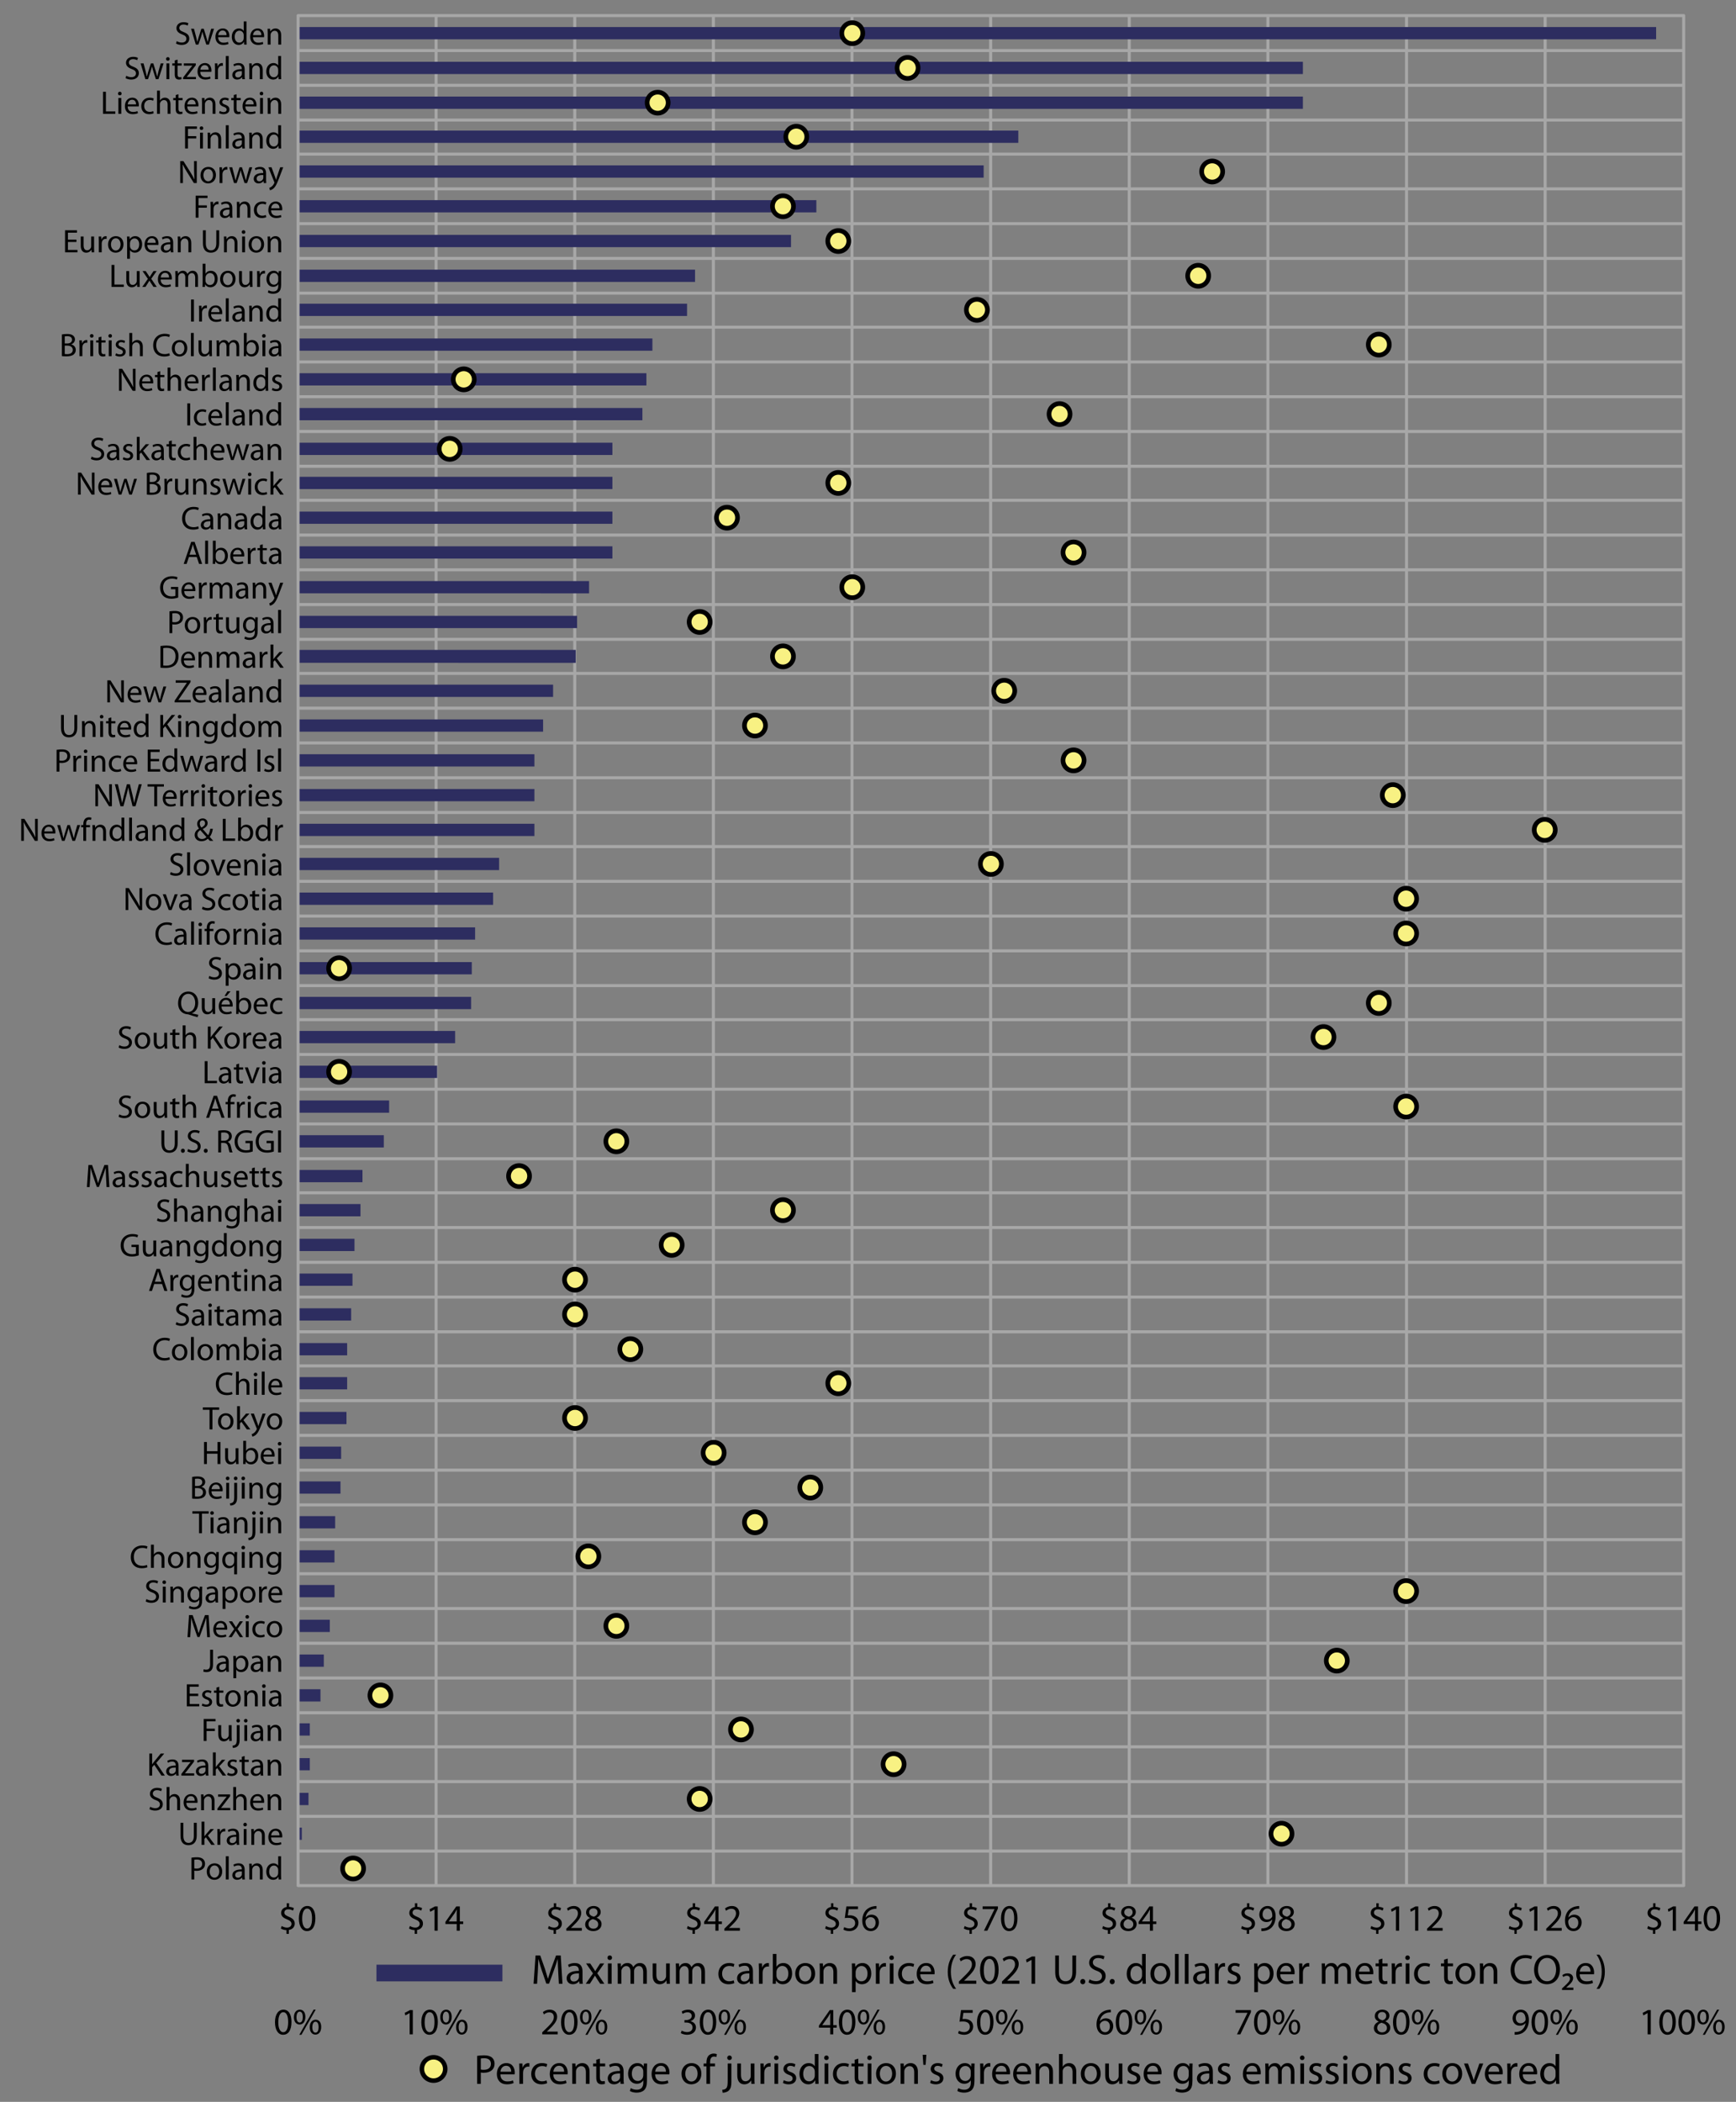 <svg xmlns="http://www.w3.org/2000/svg" xmlns:xlink="http://www.w3.org/1999/xlink" width="100%" height="100%" viewBox="0 0 1550 1876" fill-rule="evenodd" stroke-linejoin="round" stroke-miterlimit="10" xmlns:v="https://vecta.io/nano"><rect x="0" y="0" width="1550" height="1876" fill="#808080" stroke="none"/><style><![CDATA[.B{fill-rule:nonzero}.C{stroke-linejoin:miter}]]></style><g fill="none" stroke="#a7a7a7" stroke-width="2.71"><path d="M389.394 13.895v1669.07M513.173 13.895v1669.07M636.946 13.895v1669.07M760.725 13.895v1669.07M884.503 13.895v1669.07M1008.28 13.895v1669.07m123.78-1669.07v1669.07m123.77-1669.07v1669.07m123.78-1669.07v1669.07"/><path d="M266.151 1652.18h1237.13m-1237.13-31.02h1237.13m-1237.13-31.02h1237.13m-1237.13-31.02h1237.13m-1237.13-30.41h1237.13m-1237.13-31.03h1237.13m-1237.13-31.02h1237.13m-1237.13-31.02h1237.13m-1237.13-31.02h1237.13m-1237.13-30.41h1237.13m-1237.13-31.02h1237.13m-1237.13-31.02h1237.13m-1237.13-31.03h1237.13m-1237.13-31.02h1237.13m-1237.13-31.02h1237.13m-1237.13-30.41h1237.13m-1237.13-31.02h1237.13m-1237.13-31.02h1237.13m-1237.13-31.03h1237.13m-1237.13-31.02h1237.13m-1237.13-30.41h1237.13m-1237.13-31.02h1237.13m-1237.13-31.021h1237.13m-1237.13-31.022h1237.13m-1237.13-31.021h1237.13m-1237.13-30.413h1237.13m-1237.13-31.021h1237.13M266.151 817.65h1237.13m-1237.13-31.021h1237.13m-1237.13-31.021h1237.13m-1237.13-30.413h1237.13m-1237.13-31.021h1237.13m-1237.13-31.082h1237.13M266.151 632.07h1237.13m-1237.13-31.021h1237.13m-1237.13-30.413h1237.13m-1237.13-31.021h1237.13m-1237.13-31.022h1237.13m-1237.13-31.021h1237.13m-1237.13-31.021h1237.13m-1237.13-30.413h1237.13m-1237.13-31.021h1237.13m-1237.13-31.022h1237.13m-1237.13-31.021h1237.13m-1237.13-31.021h1237.13M266.151 261.64h1237.13m-1237.13-31.003h1237.13m-1237.13-31.021h1237.13m-1237.13-31.028h1237.13m-1237.13-31.021h1237.13m-1237.13-30.413h1237.13M266.151 76.133h1237.13M266.151 45.111h1237.13"/></g><path d="M265.853 1662.22h1.25v10.949h-1.25zm0-31.02h3.63v10.949h-3.63zm0-31.02h9.58v10.949h-9.58zm0-31.02h10.771v10.949h-10.771zm0-31.03h10.771v10.949h-10.771zm0-30.41h20.292v10.949h-20.292zm0-31.02h23.267v10.949h-23.267zm0-31.02h28.622v10.949h-28.622zm0-31.02h32.788v10.949h-32.788zm0-31.02h32.788v10.949h-32.788zm0-30.42h33.383v10.949h-33.383zm0-31.02h38.149v10.949h-38.149zm0-31.02h38.744v10.949h-38.744zm0-31.02h43.505v10.949h-43.505zm0-31.02h44.1v10.949h-44.1zm0-30.41h44.1v10.949h-44.1zm0-31.03h47.67v10.949h-47.67zm0-31.02h48.861v10.949h-48.861zm0-31.02h50.646v10.949h-50.646zm0-31.02h56.001v10.949h-56.001zm0-30.41h57.786v10.949h-57.786zm0-31.02h76.828v10.949h-76.828zm0-31.025h81.589v10.949h-81.589zm0-31.021h124.433v10.949H265.853zm0-31.022h140.5v10.949h-140.5zm0-30.413h154.782v10.949H265.853zm0-31.021H421.23v10.949H265.853zm0-31.021h158.352v10.949H265.853zm0-31.021h174.419v10.949H265.853zm0-31.022h179.774v10.949H265.853zm0-30.413h211.312v10.949H265.853zm0-31.021h211.312v10.949H265.853zm0-31.021h211.312v10.949H265.853zm0-31.082h219.054v10.949H265.853zm0-31.022h227.98v10.949h-227.98zm0-31.021h248.212v11.557H265.853zm0-30.413h249.402V560.6H265.853zm0-31.021h260.113v10.949H265.853zm0-31.022h280.941v10.949H265.853zm0-31.021h280.941v10.949H265.853zm0-31.021h280.941v10.949H265.853zm0-30.413h280.941v10.949H265.853zm0-31.021h307.718v10.949H265.853zm0-31.022h311.289v10.949H265.853zm0-31.021h316.644v10.949H265.853zm0-31.021h347.588v10.949H265.853zm0-30.395h354.728v10.949H265.853zm0-31.021h440.423v10.949H265.853zm0-31.028h463.036v10.949H265.853zm0-31.021h612.402v10.949H265.853zm0-31.021h643.345v10.949H265.853zm0-30.413h897.443v10.949H265.853zm0-31.021h897.443v10.949H265.853zm0-31.022h1212.84v10.949H265.853z" fill="#2d2d60"/><path d="M266.151 13.895h1237.13v1669.07H266.151z" fill="none" stroke="#a7a7a7" stroke-width="2.68" stroke-miterlimit="1.5" class="C"/><g fill="#f8f183" stroke="#000" stroke-width="4.16" class="B"><use xlink:href="#B"/><use xlink:href="#C"/><use xlink:href="#C" x="-519.489" y="-31.02"/><use xlink:href="#D"/><use xlink:href="#B" x="346.326" y="-124.08"/><use xlink:href="#B" x="24.398" y="-154.49"/><use xlink:href="#C" x="49.39" y="-154.5"/><use xlink:href="#C" x="-593.872" y="-185.52"/><use xlink:href="#B" x="940.201" y="-247.56"/><use xlink:href="#B" x="210.057" y="-278.58"/><use xlink:href="#C" x="-470.099" y="-277.97"/><use xlink:href="#C" x="-420.709" y="-308.99"/><use xlink:href="#D" x="-160.667" y="-277.98"/><use xlink:href="#B" x="198.156" y="-402.06"/><use xlink:href="#B" x="433.205" y="-433.08"/><use xlink:href="#B" x="247.546" y="-463.49"/><use xlink:href="#B" x="198.156" y="-494.51"/><use xlink:href="#B" x="198.156" y="-525.53"/><use xlink:href="#B" x="284.44" y="-556.55"/><use xlink:href="#B" x="383.815" y="-587.57"/><use xlink:href="#C" x="-680.751" y="-586.97"/><use xlink:href="#C" x="-593.872" y="-617.99"/><use xlink:href="#B" x="940.201" y="-680.031"/><use xlink:href="#B" x="-12.496" y="-711.052"/><use xlink:href="#C" x="37.49" y="-711.053"/><use xlink:href="#C" x="86.88" y="-741.466"/><path d="M312.143 864.182c0 5.142-4.198 9.375-9.375 9.375s-9.375-4.233-9.375-9.375a9.36 9.36 0 1 1 18.75 0z"/><use xlink:href="#B" x="940.201" y="-834.529"/><use xlink:href="#B" x="940.201" y="-865.55"/><use xlink:href="#C" x="-259.447" y="-865.551"/><use xlink:href="#B" x="1063.971" y="-926.984"/><use xlink:href="#B" x="928.301" y="-958.006"/><use xlink:href="#B" x="643.262" y="-989.027"/><use xlink:href="#C" x="-470.099" y="-989.089"/><use xlink:href="#C" x="-247.546" y="-1020.11"/><use xlink:href="#B" x="383.815" y="-1081.847"/><use xlink:href="#C" x="-519.489" y="-1081.545"/><use xlink:href="#C" x="-383.22" y="-1112.566"/><use xlink:href="#B" x="643.262" y="-1174.607"/><use xlink:href="#B" x="333.83" y="-1205.628"/><use xlink:href="#B" x="433.205" y="-1236.65"/><use xlink:href="#B" x="86.284" y="-1267.063"/><use xlink:href="#B" x="630.766" y="-1298.084"/><use xlink:href="#C" x="-730.141" y="-1298.085"/><use xlink:href="#D" x="433.206" y="-1267.067"/><use xlink:href="#B" x="556.978" y="-1391.148"/><use xlink:href="#E"/><use xlink:href="#F"/><use xlink:href="#G"/><use xlink:href="#G" x="383.216" y="-31.021"/><use xlink:href="#E" x="-358.825" y="-124.091"/><use xlink:href="#E" x="-482.598" y="-154.504"/><use xlink:href="#F" x="61.886" y="-154.504"/><path d="M770.34 29.601a9.38 9.38 0 0 1-9.375 9.375 9.38 9.38 0 0 1-9.375-9.375 9.38 9.38 0 0 1 9.375-9.375c5.178 0 9.375 4.197 9.375 9.375z"/></g><use xlink:href="#H" class="B"/><path d="M274.401 1701.18c-4.4 0-7.567 3.966-7.567 11.266.067 7.167 2.967 11.134 7.2 11.134 4.767 0 7.534-4.067 7.534-11.434 0-6.9-2.634-10.966-7.167-10.966zm-.2 2.266c3.067 0 4.4 3.5 4.4 8.834 0 5.533-1.433 9.033-4.4 9.033-2.667 0-4.4-3.2-4.4-8.833 0-5.9 1.867-9.034 4.4-9.034z" class="B"/><use xlink:href="#I" class="B"/><use xlink:href="#J" class="B"/><use xlink:href="#K" class="B"/><use xlink:href="#I" x="124.029" class="B"/><use xlink:href="#L" class="B"/><use xlink:href="#M" class="B"/><use xlink:href="#N" class="B"/><use xlink:href="#O" class="B"/><path d="M660.612 1723.22v-2.433h-9.7v-.067l1.7-1.6c4.567-4.4 7.467-7.633 7.467-11.633 0-3.1-1.967-6.3-6.633-6.3-2.467 0-4.634.966-6.1 2.2l.933 2.066c1-.833 2.633-1.833 4.6-1.833 3.233 0 4.267 2.033 4.267 4.233 0 3.267-2.534 6.067-8.067 11.334l-2.3 2.233v1.8h13.833z" class="B"/><use xlink:href="#I" x="371.514" class="B"/><path d="M766.058 1701.55h-10.367l-1.4 10.4c.8-.1 1.767-.2 3.034-.2 4.3 0 6.2 1.967 6.2 4.767.033 2.9-2.367 4.7-5.1 4.7-2 0-3.767-.667-4.667-1.2l-.733 2.233c1.066.667 3.033 1.334 5.4 1.334 4.7 0 8.066-3.167 8.066-7.4 0-2.7-1.4-4.6-3.1-5.534-1.333-.833-2.966-1.166-4.666-1.166-.8 0-1.267.033-1.767.1l.833-5.567h8.267v-2.467z" class="B"/><use xlink:href="#P" class="B"/><use xlink:href="#I" x="495.326" class="B"/><path d="M877.337 1701.55v2.434h10.6v.066l-9.4 19.167h3.033l9.433-19.733v-1.934h-13.666z" class="B"/><use xlink:href="#Q" class="B"/><use xlink:href="#N" x="370.814" class="B"/><path d="M1004.53 1711.92c-2.666 1.133-4.3 3.1-4.3 5.833 0 3.167 2.734 5.834 7.267 5.834 4.133 0 7.367-2.5 7.367-6.3 0-2.6-1.667-4.534-4.367-5.6v-.1c2.667-1.234 3.6-3.234 3.6-5.067 0-2.733-2.133-5.333-6.333-5.333-3.834 0-6.734 2.333-6.734 5.766 0 1.867 1.034 3.734 3.467 4.867l.033.1zm3.034 9.533c-2.767 0-4.434-1.933-4.334-4.1 0-2.066 1.367-3.766 3.9-4.5 2.934.834 4.767 2.134 4.767 4.734 0 2.233-1.7 3.866-4.333 3.866zm.033-18.166c2.633 0 3.667 1.8 3.667 3.533 0 1.967-1.434 3.3-3.3 3.933-2.5-.666-4.167-1.833-4.134-4 0-1.866 1.334-3.466 3.767-3.466z" class="B"/><use xlink:href="#O" x="387.918" class="B"/><use xlink:href="#I" x="742.913" class="B"/><path d="M1126.22 1723.55c.7.034 1.633 0 2.7-.166 2.333-.267 4.633-1.267 6.3-2.9 2.133-2.067 3.733-5.4 3.733-10.134 0-5.6-2.733-9.166-7.167-9.166s-7.4 3.6-7.4 7.7c0 3.7 2.5 6.633 6.367 6.633 2.2 0 3.933-.833 5.133-2.3h.1c-.4 2.533-1.433 4.433-2.866 5.733-1.234 1.2-2.834 1.867-4.534 2.1-1 .1-1.733.167-2.366.1v2.4zm5.3-20.133c3.1 0 4.466 2.833 4.466 6.533 0 .5-.1.8-.266 1.1-.767 1.3-2.3 2.267-4.267 2.267-2.533 0-4.167-1.9-4.167-4.6 0-3.1 1.767-5.3 4.234-5.3z" class="B"/><use xlink:href="#M" x="618.877" class="B"/><use xlink:href="#H" x="972.879" class="B"/><path d="M1246.38 1723.22h2.833v-21.667h-2.5l-4.733 2.534.567 2.233 3.766-2.033h.067v18.933zm17.1 0h2.833v-21.667h-2.5l-4.733 2.534.567 2.233 3.766-2.033h.067v18.933zm24.57 0v-2.433h-9.7v-.067l1.7-1.6c4.566-4.4 7.466-7.633 7.466-11.633 0-3.1-1.966-6.3-6.633-6.3-2.467 0-4.633.966-6.1 2.2l.933 2.066c1-.833 2.634-1.833 4.6-1.833 3.234 0 4.267 2.033 4.267 4.233 0 3.267-2.533 6.067-8.067 11.334l-2.3 2.233v1.8h13.834z" class="B"/><use xlink:href="#I" x="981.853" class="B"/><use xlink:href="#J" x="981.853" class="B"/><use xlink:href="#L" x="874.927" class="B"/><use xlink:href="#P" x="627.439" class="B"/><use xlink:href="#I" x="1105.553" class="B"/><use xlink:href="#J" x="1105.553" class="B"/><use xlink:href="#K" x="1105.556" class="B"/><use xlink:href="#Q" x="627.327" class="B"/><path d="M498.988 1770.61h3.225l-1.575-25.275h-4.163l-4.5 12.225-2.7 8.513h-.075l-2.55-8.513-4.312-12.225h-4.163l-1.762 25.275h3.112l.675-10.837.488-11.175h.075c.712 3 1.687 6.225 2.887 9.825l4.125 12.037h2.475l4.463-12.262c1.275-3.488 2.287-6.675 3.187-9.6h.075c0 3.112.225 7.387.413 10.912l.6 11.1z" class="B"/><use xlink:href="#R" class="B"/><path d="M523.288 1752.46l6.15 8.888-6.45 9.262h3.637l2.625-4.087 1.913-3.15h.075l1.95 3.15 2.7 4.087h3.712l-6.337-9.375 6.187-8.775h-3.6l-2.512 3.863-1.838 2.962h-.075l-1.875-2.925-2.587-3.9h-3.675zm22.8 18.15v-18.15h-3.3v18.15h3.3zm-1.65-25.312c-1.238 0-2.063.937-2.063 2.062s.788 2.025 1.988 2.025c1.312 0 2.1-.9 2.1-2.025 0-1.162-.825-2.062-2.025-2.062z" class="B"/><use xlink:href="#S" class="B"/><path d="M598.025 1752.46h-3.3v11.1c0 .638-.112 1.238-.3 1.688-.6 1.5-2.137 3.037-4.35 3.037-2.962 0-4.05-2.362-4.05-5.812v-10.013h-3.3v10.613c0 6.337 3.413 7.95 6.263 7.95 3.225 0 5.175-1.913 6-3.375h.075l.187 2.962h2.925c-.112-1.425-.15-3.075-.15-4.987v-13.163z" class="B"/><use xlink:href="#T" class="B"/><use xlink:href="#U" class="B"/><use xlink:href="#R" x="152.175" class="B"/><use xlink:href="#V" class="B"/><path d="M690.013 1765.92l-.15 4.687h2.812l.188-2.962h.075c1.387 2.362 3.487 3.375 6.112 3.375 4.05 0 8.175-3.225 8.175-9.713 0-5.475-3.15-9.225-7.687-9.225-2.925 0-5.025 1.275-6.188 3.3h-.075v-11.4h-3.262v21.938zm3.262-5.813c0-.525.075-.975.188-1.387.675-2.475 2.775-4.05 4.987-4.05 3.563 0 5.438 3.112 5.438 6.75 0 4.162-2.025 6.975-5.513 6.975-2.4 0-4.35-1.575-4.95-3.863-.112-.375-.15-.787-.15-1.2v-3.225z" class="B"/><use xlink:href="#W" class="B"/><use xlink:href="#X" class="B"/><use xlink:href="#Y" class="B"/><use xlink:href="#Z" class="B"/><use xlink:href="#a" class="B"/><use xlink:href="#U" x="160.5" class="B"/><use xlink:href="#b" class="B"/><path d="M851.113 1744.58c-2.363 3.15-4.875 7.988-4.913 15.338 0 7.312 2.55 12.112 4.913 15.225h2.55c-2.625-3.75-4.688-8.513-4.688-15.188 0-6.825 1.95-11.662 4.688-15.375h-2.55zm20.587 26.03v-2.737h-10.912v-.075l1.912-1.8c5.138-4.95 8.4-8.588 8.4-13.088 0-3.487-2.212-7.087-7.462-7.087-2.775 0-5.213 1.087-6.863 2.475l1.05 2.325c1.125-.938 2.963-2.063 5.175-2.063 3.638 0 4.8 2.288 4.8 4.763 0 3.675-2.85 6.825-9.075 12.75l-2.587 2.512v2.025H871.7zm11.85-24.79c-4.95 0-8.512 4.462-8.512 12.675.075 8.062 3.337 12.525 8.1 12.525 5.362 0 8.475-4.575 8.475-12.863 0-7.762-2.963-12.337-8.063-12.337zm-.225 2.55c3.45 0 4.95 3.937 4.95 9.937 0 6.225-1.612 10.163-4.95 10.163-3 0-4.95-3.6-4.95-9.938 0-6.637 2.1-10.162 4.95-10.162zm26.85 22.24v-2.737h-10.912v-.075l1.912-1.8c5.138-4.95 8.4-8.588 8.4-13.088 0-3.487-2.212-7.087-7.462-7.087-2.775 0-5.213 1.087-6.863 2.475l1.05 2.325c1.125-.938 2.963-2.063 5.175-2.063 3.638 0 4.8 2.288 4.8 4.763 0 3.675-2.85 6.825-9.075 12.75l-2.587 2.512v2.025h15.562zm10.838 0h3.187v-24.375h-2.812l-5.325 2.85.637 2.513 4.238-2.288h.075v21.3zm21.15-25.28v14.888c0 7.875 3.9 10.8 9.075 10.8 5.475 0 9.562-3.15 9.562-10.913v-14.775h-3.3v15c0 5.55-2.437 8.025-6.15 8.025-3.375 0-5.887-2.4-5.887-8.025v-15h-3.3z" class="B"/><use xlink:href="#c" class="B"/><path d="M971.938 1769.37c1.35.9 4.012 1.65 6.45 1.65 5.962 0 8.812-3.413 8.812-7.313 0-3.712-2.137-5.775-6.412-7.425-3.488-1.35-5.025-2.512-5.025-4.875 0-1.725 1.312-3.787 4.762-3.787 2.288 0 3.975.712 4.763 1.2l.9-2.663c-1.088-.637-3-1.237-5.55-1.237-4.913 0-8.175 2.925-8.175 6.862 0 3.525 2.55 5.7 6.675 7.2 3.412 1.275 4.762 2.663 4.762 4.988 0 2.55-1.95 4.312-5.287 4.312-2.25 0-4.35-.712-5.813-1.65l-.862 2.738z" class="B"/><use xlink:href="#c" x="26.25" class="B"/><use xlink:href="#d" class="B"/><use xlink:href="#W" x="317.102" class="B"/><path d="M1049.04 1743.98h3.3v26.625h-3.3zm8.85 0h3.3v26.625h-3.3z" class="B"/><use xlink:href="#e" class="B"/><use xlink:href="#Z" x="302.772" class="B"/><use xlink:href="#f" class="B"/><use xlink:href="#Y" x="359.18" class="B"/><use xlink:href="#g" class="B"/><use xlink:href="#V" x="482.4" class="B"/><use xlink:href="#S" x="628.647" class="B"/><use xlink:href="#g" x="70.28" class="B"/><use xlink:href="#h" class="B"/><use xlink:href="#Z" x="460.652" class="B"/><use xlink:href="#a" x="460.65" class="B"/><use xlink:href="#U" x="621.15" class="B"/><use xlink:href="#h" x="58.35" class="B"/><use xlink:href="#i" class="B"/><use xlink:href="#j" class="B"/><path d="M1367.26 1767.2c-1.313.637-3.338 1.05-5.363 1.05-6.112 0-9.675-3.938-9.675-10.163 0-6.637 3.938-10.425 9.863-10.425 2.1 0 3.862.45 5.062 1.05l.825-2.662c-.862-.45-2.887-1.125-6-1.125-7.837 0-13.2 5.325-13.2 13.275 0 8.325 5.325 12.825 12.45 12.825 3.075 0 5.513-.6 6.675-1.2l-.637-2.625zm14.18-22.32c-6.75 0-11.7 5.25-11.7 13.275 0 7.65 4.65 12.863 11.362 12.863 6.45 0 11.738-4.65 11.738-13.313 0-7.537-4.463-12.825-11.4-12.825zm-.113 2.663c5.438 0 8.063 5.25 8.063 10.312 0 5.738-2.925 10.5-8.1 10.5s-8.1-4.837-8.1-10.275c0-5.512 2.7-10.537 8.137-10.537zm13.343 28.577h10.125v-2.063h-6.375v-.075l1.125-1.05c2.85-2.512 4.988-4.575 4.988-7.425 0-1.987-1.425-4.2-4.95-4.2-1.913 0-3.6.713-4.613 1.575l.788 1.688c.712-.525 1.837-1.163 3.15-1.163 1.95 0 2.85 1.2 2.85 2.625 0 1.913-1.613 3.638-4.725 6.525l-2.363 2.175v1.388z" class="B"/><use xlink:href="#b" x="588.822" class="B"/><path d="M1427.98 1775.15c2.363-3.15 4.875-7.95 4.913-15.3 0-7.35-2.55-12.188-4.913-15.263h-2.55c2.663 3.75 4.688 8.513 4.688 15.263s-2.063 11.587-4.688 15.3h2.55z" class="B"/><path d="M336.121 1753.57h112.467v14.877H336.121z" fill="#2d2d60"/><g class="B"><use xlink:href="#k"/><use xlink:href="#l"/><path d="M365.744 1815.73h2.833v-21.666h-2.5l-4.733 2.533.567 2.233 3.766-2.033h.067v18.933z"/><use xlink:href="#m"/><use xlink:href="#n"/><path d="M497.973 1815.73v-2.433h-9.7v-.067l1.7-1.6c4.567-4.4 7.467-7.633 7.467-11.633 0-3.1-1.967-6.3-6.634-6.3-2.466 0-4.633.967-6.1 2.2l.934 2.067c1-.834 2.633-1.834 4.6-1.834 3.233 0 4.266 2.034 4.266 4.234 0 3.266-2.533 6.066-8.066 11.333l-2.3 2.233v1.8h13.833z"/><use xlink:href="#k" x="255.422"/><use xlink:href="#l" x="255.422"/><path d="M607.862 1814.63c1.067.7 3.2 1.467 5.634 1.467 5.166 0 7.9-3.033 7.9-6.5-.034-3.033-2.167-5.033-4.834-5.533v-.067c2.634-.967 4-2.867 4-5.133 0-2.634-1.933-5.167-6.2-5.167-2.333 0-4.533.833-5.7 1.667l.8 2.133c.934-.667 2.6-1.433 4.334-1.433 2.7 0 3.8 1.533 3.8 3.266 0 2.567-2.7 3.667-4.834 3.667h-1.633v2.2h1.633c2.834 0 5.567 1.3 5.6 4.333.034 1.834-1.166 4.2-4.9 4.2-2.066 0-3.966-.833-4.8-1.333l-.8 2.233z"/><use xlink:href="#m" x="248.585"/><use xlink:href="#n" x="248.585"/><path d="M744.025 1815.73v-5.933h3.033v-2.267h-3.033v-13.466h-3.167l-9.667 13.833v1.9h10.067v5.933h2.767zm-9.867-8.2v-.066l5.3-7.367 1.8-3.2h.1l-.1 3.4v7.233h-7.1z"/><use xlink:href="#m" x="372.814"/><use xlink:href="#n" x="372.814"/><path d="M868.453 1794.07h-10.366l-1.4 10.4a23.32 23.32 0 0 1 3.033-.2c4.3 0 6.2 1.966 6.2 4.766.033 2.9-2.367 4.7-5.1 4.7-2 0-3.767-.666-4.667-1.2l-.733 2.234c1.067.666 3.033 1.333 5.4 1.333 4.7 0 8.067-3.167 8.067-7.4 0-2.7-1.4-4.6-3.1-5.533-1.334-.834-2.967-1.167-4.667-1.167-.8 0-1.267.033-1.767.1l.834-5.567h8.266v-2.466z"/><use xlink:href="#o"/><use xlink:href="#p"/><path d="M991.793 1793.73a14.13 14.13 0 0 0-2.133.167c-2.734.333-5.134 1.433-6.934 3.2-2.166 2.133-3.666 5.5-3.666 9.767 0 5.633 3.033 9.233 7.633 9.233 4.533 0 7.233-3.667 7.233-7.667 0-4.2-2.7-7-6.533-7-2.4 0-4.233 1.134-5.267 2.534h-.066c.5-3.6 2.9-6.934 7.533-7.667.833-.133 1.6-.2 2.2-.167v-2.4zm-5.033 20.1c-3.1 0-4.767-2.666-4.8-6.233a2.73 2.73 0 0 1 .3-1.267c.8-1.6 2.466-2.666 4.233-2.666 2.7 0 4.467 1.866 4.467 4.966s-1.7 5.2-4.2 5.2z"/><use xlink:href="#m" x="620.046"/><use xlink:href="#n" x="620.046"/><path d="M1103.22 1794.07v2.433h10.6v.067l-9.4 19.166h3.033l9.433-19.733v-1.933h-13.666z"/><use xlink:href="#k" x="874.106"/><use xlink:href="#l" x="874.106"/><path d="M1230.97 1804.43c-2.666 1.134-4.3 3.1-4.3 5.834 0 3.166 2.734 5.833 7.267 5.833 4.133 0 7.367-2.5 7.367-6.3 0-2.6-1.667-4.533-4.367-5.6v-.1c2.667-1.233 3.6-3.233 3.6-5.067 0-2.733-2.133-5.333-6.333-5.333-3.834 0-6.734 2.333-6.734 5.767 0 1.866 1.034 3.733 3.467 4.866l.033.1zm3.034 9.534c-2.767 0-4.434-1.934-4.334-4.1 0-2.067 1.367-3.767 3.9-4.5 2.934.833 4.767 2.133 4.767 4.733 0 2.233-1.7 3.867-4.333 3.867zm.033-18.167c2.633 0 3.667 1.8 3.667 3.533 0 1.967-1.434 3.3-3.3 3.934-2.5-.667-4.167-1.834-4.134-4 0-1.867 1.334-3.467 3.767-3.467z"/><use xlink:href="#o" x="371.413"/><use xlink:href="#p" x="371.413"/><path d="M1352.35 1816.07c.7.033 1.633 0 2.7-.167 2.333-.267 4.633-1.267 6.3-2.9 2.133-2.067 3.733-5.4 3.733-10.133 0-5.6-2.733-9.167-7.166-9.167s-7.4 3.6-7.4 7.7c0 3.7 2.5 6.633 6.366 6.633 2.2 0 3.934-.833 5.134-2.3h.1c-.4 2.534-1.434 4.434-2.867 5.734-1.233 1.2-2.833 1.866-4.533 2.1-1 .1-1.734.166-2.367.1v2.4zm5.3-20.134c3.1 0 4.467 2.834 4.467 6.534 0 .5-.1.8-.267 1.1-.767 1.3-2.3 2.266-4.267 2.266-2.533 0-4.166-1.9-4.166-4.6 0-3.1 1.766-5.3 4.233-5.3z"/><use xlink:href="#o" x="495.123"/><use xlink:href="#p" x="495.123"/><path d="M1471.08 1815.73h2.834v-21.666h-2.5l-4.734 2.533.567 2.233 3.767-2.033h.066v18.933z"/><use xlink:href="#k" x="1235.996"/><use xlink:href="#k" x="1253.096"/><use xlink:href="#l" x="1253.096"/><path d="M426.023 1859.93h3.262v-10.125c.75.188 1.65.225 2.625.225 3.188 0 5.963-.937 7.725-2.775 1.275-1.312 1.95-3.112 1.95-5.4 0-2.25-.862-4.087-2.212-5.287-1.5-1.35-3.863-2.1-7.088-2.1-2.625 0-4.687.225-6.262.487v24.975zm3.262-22.612c.563-.15 1.65-.263 3.075-.263 3.563 0 5.963 1.613 5.963 4.988 0 3.412-2.4 5.362-6.338 5.362-1.087 0-1.987-.075-2.7-.262v-9.825z"/><use xlink:href="#g" x="-696.29" y="89.33"/><use xlink:href="#V" x="-213.89" y="89.32"/><path d="M487.973 1856.82c-.938.412-2.175.862-4.05.862-3.6 0-6.3-2.587-6.3-6.787 0-3.75 2.25-6.863 6.412-6.863 1.8 0 3.038.45 3.825.863l.75-2.513c-.9-.487-2.625-.975-4.575-.975-5.925 0-9.75 4.088-9.75 9.675 0 5.55 3.563 9.263 9.038 9.263 2.437 0 4.35-.638 5.212-1.05l-.562-2.475z"/><use xlink:href="#g" x="-649.04" y="89.33"/><use xlink:href="#j" x="-810.44" y="89.32"/><use xlink:href="#q"/><use xlink:href="#R" x="36.685" y="89.33"/><use xlink:href="#r"/><use xlink:href="#g" x="-558.14" y="89.33"/><use xlink:href="#W" x="-101.54" y="89.33"/><path d="M633.998 1859.93v-15.637h4.387v-2.513h-4.387v-.975c0-2.812.712-5.25 3.525-5.25.975 0 1.612.188 2.1.413l.45-2.55c-.638-.263-1.613-.525-2.813-.525-1.537 0-3.187.487-4.425 1.687-1.5 1.463-2.1 3.788-2.1 6.338v.862h-2.512v2.513h2.512v15.637h3.263zm11.212 7.92c1.763 0 4.163-.6 5.625-2.063 1.613-1.65 2.175-3.937 2.175-7.462v-16.538h-3.3v15.263c0 4.35-.375 5.775-1.275 6.787-.787.9-2.062 1.313-3.6 1.425l.375 2.588zm6.15-33.225c-1.237 0-2.062.937-2.062 2.062 0 1.088.787 2.025 1.987 2.025 1.35 0 2.1-.937 2.1-2.025 0-1.125-.787-2.062-2.025-2.062z"/><use xlink:href="#s"/><use xlink:href="#Z" x="-102.965" y="89.32"/><use xlink:href="#a" x="-102.965" y="89.32"/><use xlink:href="#f" x="-396.817" y="89.32"/><use xlink:href="#d" x="-292.195" y="89.33"/><use xlink:href="#a" x="-58.19" y="89.32"/><use xlink:href="#U" x="102.31" y="89.32"/><use xlink:href="#q" x="230.7"/><use xlink:href="#a" x="-19.715" y="89.32"/><use xlink:href="#W" x="72.16" y="89.33"/><use xlink:href="#X" x="72.16" y="89.32"/><path d="M823.823 1833.98l.6 9h2.025l.637-9h-3.262z"/><use xlink:href="#t"/><path d="M870.023 1846.73l.15-4.95h-2.925l-.113 2.738h-.075c-.825-1.5-2.512-3.113-5.662-3.113-4.2 0-8.213 3.45-8.213 9.6 0 5.025 3.225 8.85 7.725 8.85 2.813 0 4.8-1.35 5.775-3.037h.075v1.987c0 4.613-2.475 6.375-5.85 6.375-2.25 0-4.125-.675-5.325-1.462l-.825 2.55c1.463.975 3.863 1.5 6.038 1.5 2.287 0 4.837-.563 6.637-2.175 1.725-1.613 2.588-4.125 2.588-8.325v-10.538zm-3.3 5.475c0 .563-.075 1.2-.263 1.763-.675 2.1-2.512 3.375-4.575 3.375-3.525 0-5.362-2.963-5.362-6.525 0-4.2 2.25-6.863 5.4-6.863 2.437 0 4.012 1.575 4.612 3.525.15.413.188.9.188 1.463v3.262z"/><use xlink:href="#V" x="197.635" y="89.32"/><use xlink:href="#g" x="-254.09" y="89.33"/><use xlink:href="#b" x="86.11" y="89.33"/><use xlink:href="#X" x="192.76" y="89.32"/><path d="M945.51 1859.93h3.3v-10.95c0-.6.038-1.087.225-1.575.638-1.762 2.288-3.262 4.425-3.262 3.113 0 4.2 2.437 4.2 5.362v10.425h3.3v-10.8c0-6.225-3.9-7.725-6.337-7.725a6.77 6.77 0 0 0-3.375.9c-1.013.563-1.838 1.425-2.363 2.363h-.075v-11.363h-3.3v26.625z"/><use xlink:href="#i" x="-334.49" y="89.33"/><use xlink:href="#s" x="328.502"/><use xlink:href="#t" x="175.88"/><use xlink:href="#g" x="-118.79" y="89.33"/><use xlink:href="#r" x="487.045"/><use xlink:href="#e" x="3.38" y="89.33"/><use xlink:href="#t" x="256.5"/><use xlink:href="#g" x="-30.21" y="89.33"/><use xlink:href="#T" x="526.29" y="89.32"/><use xlink:href="#a" x="366.61" y="89.32"/><use xlink:href="#f" x="72.76" y="89.32"/><use xlink:href="#f" x="87.61" y="89.32"/><use xlink:href="#a" x="405.09" y="89.32"/><use xlink:href="#W" x="496.962" y="89.33"/><use xlink:href="#X" x="496.962" y="89.32"/><use xlink:href="#f" x="152.63" y="89.32"/><use xlink:href="#U" x="629.78" y="89.32"/><use xlink:href="#W" x="577.732" y="89.33"/><path d="M1307.16 1841.78l6.9 18.15h3.15l7.125-18.15h-3.45l-3.525 10.163-1.537 4.687h-.113c-.375-1.5-.862-3-1.462-4.687l-3.563-10.163h-3.525z"/><use xlink:href="#g" x="185.86" y="89.33"/><use xlink:href="#V" x="668.26" y="89.32"/><use xlink:href="#g" x="216.54" y="89.33"/><use xlink:href="#d" x="369.23" y="89.33"/></g><path d="M376.686 1846.62c0-5.774 4.665-10.417 10.417-10.417s10.417 4.643 10.417 10.417-4.665 10.416-10.417 10.416-10.417-4.642-10.417-10.416z" fill="#f8f183" stroke="#000" stroke-width="4.04" stroke-miterlimit="8" class="C"/><g class="B"><use xlink:href="#u"/><use xlink:href="#v"/><use xlink:href="#w"/><path d="M217.594 19.088v8.429h-.058c-.642-1.108-2.071-2.129-4.258-2.129-3.413 0-6.358 2.858-6.329 7.554 0 4.288 2.654 7.175 6.067 7.175 2.304 0 3.996-1.196 4.754-2.771h.088l.117 2.45h2.275l-.117-3.646V19.088h-2.538zm0 14.788c0 .408-.029.758-.117 1.108-.467 1.896-2.042 3.063-3.763 3.063-2.742 0-4.171-2.363-4.171-5.221 0-3.092 1.575-5.425 4.229-5.425 1.925 0 3.325 1.342 3.704 2.946.088.321.117.758.117 1.079v2.45z"/><use xlink:href="#w" x="31.063"/><use xlink:href="#x"/><use xlink:href="#u" x="-45.034" y="30.9"/><use xlink:href="#v" x="-45.033" y="30.9"/><path d="M151.182 70.696V56.58h-2.567v14.117h2.567zm-1.283-19.688a1.56 1.56 0 0 0-1.604 1.604c0 .875.613 1.575 1.546 1.575 1.021 0 1.633-.7 1.633-1.575 0-.904-.642-1.604-1.575-1.604zm6.125 2.947v2.625h-2.188v1.954h2.188v7.7c0 1.663.292 2.917.992 3.704.613.671 1.575 1.079 2.771 1.079.992 0 1.779-.175 2.275-.35l-.117-1.954c-.379.117-.788.175-1.488.175-1.429 0-1.925-.992-1.925-2.742v-7.613h3.675V56.58h-3.675v-3.383l-2.508.758zm7.466 16.741h11.433v-2.042h-8.225v-.058c.642-.7 1.196-1.429 1.808-2.217l6.3-8.196V56.58h-10.733v2.042h7.642v.058l-1.867 2.217-6.358 8.313v1.488z"/><use xlink:href="#w" x="-15.983" y="30.9"/><use xlink:href="#y"/><use xlink:href="#z"/><use xlink:href="#AA"/><use xlink:href="#x" x="-16.45" y="30.9"/><path d="M248.394 49.988v8.429h-.058c-.642-1.108-2.071-2.129-4.258-2.129-3.413 0-6.358 2.858-6.329 7.554 0 4.288 2.654 7.175 6.067 7.175 2.304 0 3.996-1.196 4.754-2.771h.088l.117 2.45h2.275l-.117-3.646V49.988h-2.538zm0 14.788c0 .408-.029.758-.117 1.108-.467 1.896-2.042 3.063-3.763 3.063-2.742 0-4.171-2.363-4.171-5.221 0-3.092 1.575-5.425 4.229-5.425 1.925 0 3.325 1.342 3.704 2.946.088.321.117.758.117 1.079v2.45zm-156.391 36.82h10.967v-2.129h-8.4V81.938h-2.567v19.658z"/><use xlink:href="#AB"/><use xlink:href="#w" x="-80.82" y="61.8"/><use xlink:href="#AC"/><path d="M140.215 101.596h2.567V93.08c0-.467.029-.846.175-1.225.496-1.371 1.779-2.538 3.442-2.538 2.421 0 3.267 1.896 3.267 4.171v8.108h2.567v-8.4c0-4.842-3.033-6.008-4.929-6.008a5.26 5.26 0 0 0-2.625.7c-.788.438-1.429 1.108-1.838 1.838h-.058v-8.838h-2.567v20.708z"/><use xlink:href="#AD"/><use xlink:href="#w" x="-27.591" y="61.8"/><use xlink:href="#x" x="-58.654" y="61.8"/><use xlink:href="#AE"/><use xlink:href="#AD" x="51.829"/><use xlink:href="#w" x="24.238" y="61.8"/><use xlink:href="#AB" x="126.495"/><use xlink:href="#x" y="61.8"/><path d="M165.24 132.496h2.567V123.6h7.408v-2.1h-7.408v-6.533h8.021v-2.129H165.24v19.658z"/><use xlink:href="#AF"/><use xlink:href="#x" x="-53.579" y="92.7"/><use xlink:href="#z" y="61.8"/><use xlink:href="#AA" y="61.799"/><use xlink:href="#x" x="-16.45" y="92.7"/><use xlink:href="#AG"/><use xlink:href="#AH"/><use xlink:href="#AI"/><use xlink:href="#y" x="4.054" y="92.7"/><use xlink:href="#v" x="34.125" y="123.599"/><use xlink:href="#AA" x="19.133" y="92.699"/><use xlink:href="#AJ"/><path d="M174.69 194.296h2.567V185.4h7.408v-2.1h-7.408v-6.533h8.021v-2.129H174.69v19.658z"/><use xlink:href="#y" x="-3.909" y="123.6"/><use xlink:href="#AA" x="-11.054" y="123.599"/><use xlink:href="#x" x="-27.504" y="154.5"/><use xlink:href="#AC" x="100.567" y="92.7"/><use xlink:href="#w" x="47.25" y="154.499"/><path d="M68.261 213.879h-7.613v-6.213h8.079v-2.129H58.082v19.658h11.083v-2.129h-8.517v-7.088h7.613v-2.1z"/><use xlink:href="#AK"/><use xlink:href="#y" x="-103.746" y="154.5"/><use xlink:href="#AI" x="-82.541" y="61.8"/><path d="M113.498 230.971h2.538V223.3h.058c.846 1.4 2.479 2.217 4.346 2.217 3.325 0 6.446-2.508 6.446-7.583 0-4.258-2.567-7.146-6.008-7.146-2.304 0-3.996.992-5.017 2.713h-.058l-.146-2.421h-2.275l.117 4.608v15.283zM116.036 217c0-.321.088-.7.175-1.021.467-1.925 2.129-3.15 3.879-3.15 2.713 0 4.2 2.421 4.2 5.221 0 3.238-1.575 5.454-4.288 5.454-1.838 0-3.383-1.225-3.85-3.004-.088-.321-.117-.671-.117-1.05V217z"/><use xlink:href="#w" x="-63.262" y="185.399"/><use xlink:href="#AA" x="-63.817" y="154.499"/><use xlink:href="#x" x="-80.266" y="185.4"/><use xlink:href="#AL"/><use xlink:href="#x" x="-39.025" y="185.4"/><use xlink:href="#AF" x="37.567" y="92.7"/><use xlink:href="#AI" x="42.992" y="61.8"/><use xlink:href="#x" y="185.4"/><path d="M99.586 256.096h10.967v-2.129h-8.4v-17.529h-2.567v19.658z"/><use xlink:href="#AK" x="40.687" y="30.9"/><use xlink:href="#AM"/><use xlink:href="#w" x="-51.362" y="216.299"/><use xlink:href="#AN"/><use xlink:href="#AO"/><use xlink:href="#AI" x="17.5" y="92.7"/><use xlink:href="#AK" x="141.371" y="30.9"/><use xlink:href="#y" x="37.625" y="185.4"/><use xlink:href="#AP"/><path d="M170.578 267.338h2.567v19.658h-2.567z"/><use xlink:href="#y" x="-14.205" y="216.3"/><use xlink:href="#w" x="-6.329" y="247.199"/><use xlink:href="#z" y="216.3"/><use xlink:href="#AA" y="216.299"/><use xlink:href="#x" x="-16.45" y="247.2"/><use xlink:href="#AG" y="154.5"/><path d="M55.252 317.838c.846.117 2.188.233 3.938.233 3.208 0 5.425-.583 6.767-1.838 1.021-.933 1.692-2.246 1.692-3.938 0-2.917-2.188-4.463-4.054-4.9v-.088c2.042-.729 3.325-2.392 3.325-4.317 0-1.546-.642-2.713-1.663-3.471-1.196-.992-2.829-1.429-5.367-1.429-1.75 0-3.529.175-4.638.438v19.308zm2.538-17.617c.408-.088 1.079-.175 2.246-.175 2.567 0 4.288.933 4.288 3.208 0 1.896-1.575 3.325-4.229 3.325H57.79v-6.358zm0 8.254h2.1c2.771 0 5.075 1.138 5.075 3.792 0 2.858-2.421 3.821-5.046 3.821-.904 0-1.604-.029-2.129-.117v-7.496z"/><use xlink:href="#y" x="-121.013" y="247.2"/><use xlink:href="#AF" x="-98" y="185.4"/><use xlink:href="#AQ"/><use xlink:href="#AF" x="-81.521" y="185.4"/><use xlink:href="#AE" x="-92.634" y="216.3"/><use xlink:href="#AR"/><use xlink:href="#AS"/><use xlink:href="#AI" x="-25.579" y="154.5"/><use xlink:href="#z" x="-31.179" y="247.2"/><use xlink:href="#AK" x="105.175" y="92.7"/><use xlink:href="#AN" x="36.809" y="61.8"/><use xlink:href="#AO" x="36.809" y="61.8"/><use xlink:href="#AF" x="55.709" y="185.4"/><use xlink:href="#AA" x="32.638" y="247.199"/><use xlink:href="#AH" x="-54.659" y="185.4"/><use xlink:href="#w" x="-67.987" y="308.999"/><use xlink:href="#AQ" x="52.529" y="30.9"/><use xlink:href="#AR" x="34.155" y="30.9"/><use xlink:href="#w" x="-27.533" y="308.999"/><use xlink:href="#y" x="-11.55" y="278.1"/><use xlink:href="#z" x="-11.55" y="278.1"/><use xlink:href="#AA" x="-11.55" y="278.099"/><use xlink:href="#x" x="-28" y="309"/><use xlink:href="#AG" x="-11.55" y="216.3"/><use xlink:href="#AE" x="47.104" y="247.2"/><path d="M167.224 360.038h2.567v19.658h-2.567z"/><use xlink:href="#AC" x="46.988" y="278.1"/><use xlink:href="#w" x="-6.329" y="339.899"/><use xlink:href="#z" y="309"/><use xlink:href="#AA" y="308.999"/><use xlink:href="#x" x="-16.45" y="339.9"/><use xlink:href="#AG" y="247.2"/><use xlink:href="#u" x="-75.98" y="370.799"/><use xlink:href="#AA" x="-112" y="339.899"/><use xlink:href="#AE" x="-85.984" y="309"/><use xlink:href="#AT"/><use xlink:href="#AA" x="-72.187" y="339.899"/><use xlink:href="#AQ" x="62.825" y="92.7"/><use xlink:href="#AC" x="32.608" y="309"/><use xlink:href="#AR" x="57.342" y="92.7"/><use xlink:href="#w" x="-4.345" y="370.799"/><use xlink:href="#v" x="31.442" y="370.799"/><use xlink:href="#AA" x="16.45" y="339.899"/><use xlink:href="#x" y="370.8"/><use xlink:href="#AH" x="-91.263" y="278.1"/><use xlink:href="#w" x="-104.591" y="401.699"/><use xlink:href="#v" x="-68.804" y="401.699"/><use xlink:href="#AU"/><use xlink:href="#y" x="-45.15" y="370.8"/><use xlink:href="#AK" x="84.204" y="216.3"/><use xlink:href="#x" x="-66.587" y="401.7"/><use xlink:href="#AE" x="-7.934" y="339.9"/><use xlink:href="#v" x="28" y="401.699"/><use xlink:href="#AF" x="43.021" y="309"/><use xlink:href="#AC" x="101.325" y="339.9"/><use xlink:href="#AT" x="119.409" y="30.9"/><use xlink:href="#AS" x="25.842" y="154.5"/><use xlink:href="#AA" x="-28.117" y="401.699"/><use xlink:href="#x" x="-44.566" y="432.6"/><use xlink:href="#AA" x="2.129" y="401.699"/><use xlink:href="#AG" x="-14.058" y="339.9"/><use xlink:href="#AA" x="32.638" y="401.699"/><use xlink:href="#AV"/><use xlink:href="#z" x="-18.463" y="432.6"/><use xlink:href="#AO" x="9.13" y="247.2"/><use xlink:href="#w" x="13.3" y="463.499"/><use xlink:href="#y" x="29.283" y="432.6"/><use xlink:href="#AQ" x="144.054" y="185.4"/><use xlink:href="#AA" x="32.638" y="432.599"/><use xlink:href="#AW"/><use xlink:href="#w" x="-30.333" y="494.399"/><use xlink:href="#y" x="-14.35" y="463.5"/><use xlink:href="#AN" x="30.684" y="278.1"/><use xlink:href="#AA" x="3.092" y="463.499"/><use xlink:href="#x" x="-13.358" y="494.4"/><use xlink:href="#AJ" y="370.8"/><use xlink:href="#AX"/><use xlink:href="#AI" x="-14.029" y="401.7"/><use xlink:href="#y" x="-9.975" y="494.4"/><use xlink:href="#AQ" x="104.796" y="247.2"/><use xlink:href="#AK" x="129.733" y="339.9"/><use xlink:href="#AP" x="-20.942" y="309"/><use xlink:href="#AA" x="25.754" y="494.399"/><use xlink:href="#z" x="46.696" y="494.4"/><path d="M143.249 595.938c1.283.146 2.771.233 4.608.233 3.821 0 6.854-.992 8.721-2.829 1.808-1.808 2.829-4.433 2.829-7.642 0-3.179-1.021-5.454-2.8-7.058-1.721-1.575-4.317-2.45-7.963-2.45-2.013 0-3.85.175-5.396.438v19.308zm2.538-17.471c.671-.146 1.663-.263 2.975-.263 5.367 0 7.992 2.946 7.963 7.583 0 5.308-2.917 8.342-8.371 8.342-.992 0-1.925-.029-2.567-.117v-15.546z"/><use xlink:href="#w" x="-30.654" y="556.199"/><use xlink:href="#x" x="-61.716" y="556.2"/><use xlink:href="#AN" x="36.896" y="339.9"/><use xlink:href="#AA" x="9.304" y="525.299"/><use xlink:href="#y" x="39.9" y="525.3"/><use xlink:href="#AT" x="119.409" y="185.4"/><use xlink:href="#AH" x="-65.1" y="463.5"/><use xlink:href="#w" x="-78.429" y="587.099"/><use xlink:href="#v" x="-42.641" y="587.099"/><path d="M155.936 626.896h14.35v-2.129H159.29v-.088l10.85-15.896v-1.546h-13.271v2.129h9.946v.088l-10.879 15.954v1.488z"/><use xlink:href="#w" x="-20.387" y="587.099"/><use xlink:href="#AA" x="-20.942" y="556.199"/><use xlink:href="#z" y="556.2"/><use xlink:href="#AA" y="556.199"/><use xlink:href="#x" x="-16.45" y="587.1"/><use xlink:href="#AG" y="494.4"/><use xlink:href="#AL" x="-126.73" y="432.6"/><use xlink:href="#x" x="-165.754" y="618"/><use xlink:href="#AF" x="-89.162" y="525.3"/><use xlink:href="#AQ" x="8.838" y="339.9"/><use xlink:href="#w" x="-87.587" y="617.999"/><use xlink:href="#AG" x="-118.388" y="525.3"/><path d="M143.103 657.796h2.538V650.3l1.896-2.158 6.446 9.654h3.004l-7.671-11.317 7.117-8.342h-3.15l-6.008 7.379-1.546 2.1h-.088v-9.479h-2.538v19.658z"/><use xlink:href="#AF" x="-19.512" y="525.3"/><use xlink:href="#x" x="-73.091" y="618"/><use xlink:href="#AP" x="-56.788" y="401.7"/><use xlink:href="#AG" x="-40.338" y="525.3"/><use xlink:href="#AI" x="34.854" y="494.4"/><use xlink:href="#AN" x="74.288" y="401.7"/><use xlink:href="#AX" x="-100.772" y="123.6"/><use xlink:href="#y" x="-126.496" y="618"/><use xlink:href="#AF" x="-103.483" y="556.2"/><use xlink:href="#x" x="-157.062" y="648.9"/><use xlink:href="#AC" x="-28.992" y="587.1"/><use xlink:href="#w" x="-82.308" y="648.899"/><path d="M142.082 677.379h-7.613v-6.213h8.079v-2.129h-10.646v19.658h11.083v-2.129h-8.517v-7.088h7.613v-2.1z"/><use xlink:href="#AG" x="-92.692" y="556.2"/><use xlink:href="#v" x="-9.654" y="648.899"/><use xlink:href="#AA" x="-24.646" y="617.999"/><use xlink:href="#y" x="5.95" y="618"/><use xlink:href="#AG" x="-31.588" y="556.2"/><path d="M229.874 669.038h2.567v19.658h-2.567z"/><use xlink:href="#AE" x="40.221" y="587.1"/><use xlink:href="#z" x="46.696" y="618"/><use xlink:href="#AH" x="-75.775" y="556.2"/><path d="M110.202 719.596l2.8-10.238 1.517-6.417h.058c.263 1.983.671 3.908 1.283 6.417l2.479 10.238h2.654l5.571-19.658h-2.596l-2.596 9.917-1.575 6.796h-.058c-.292-2.071-.817-4.404-1.371-6.738l-2.392-9.975h-2.654l-2.625 9.917-1.604 6.825h-.058l-1.458-6.796-2.333-9.946h-2.683l4.988 19.658h2.654zm27.534 0h2.567v-17.5h6.008v-2.158h-14.554v2.158h5.979v17.5z"/><use xlink:href="#w" x="-47.016" y="679.799"/><use xlink:href="#y" x="-31.034" y="648.9"/><use xlink:href="#y" x="-21.38" y="648.9"/><use xlink:href="#AF" x="1.634" y="587.1"/><use xlink:href="#AQ" x="99.634" y="401.7"/><use xlink:href="#AI" x="16.538" y="556.2"/><use xlink:href="#y" x="20.591" y="648.9"/><use xlink:href="#AF" x="43.604" y="587.1"/><use xlink:href="#w" x="35.7" y="679.799"/><use xlink:href="#AE" x="47.104" y="618"/><use xlink:href="#AH" x="-141.983" y="587.1"/><use xlink:href="#w" x="-155.312" y="710.699"/><path d="M51.052 736.379l4.258 14.117h2.333l2.275-6.708 1.283-4.667h.058c.35 1.663.758 3.063 1.254 4.638l2.158 6.738h2.333l4.55-14.117h-2.538l-2.013 7.088-1.079 4.579h-.088l-1.254-4.608-2.188-7.058H60.24l-2.304 7.204-1.254 4.463h-.088l-1.021-4.492-1.896-7.175h-2.625z"/><use xlink:href="#AY"/><use xlink:href="#x" x="-156.391" y="710.7"/><use xlink:href="#AG" x="-139.942" y="618"/><use xlink:href="#z" x="-86.363" y="679.8"/><use xlink:href="#AA" x="-86.362" y="679.799"/><use xlink:href="#x" x="-102.812" y="710.7"/><use xlink:href="#AG" x="-86.363" y="618"/><path d="M190.469 750.496l-3.238-3.5c1.458-1.721 2.304-4.171 2.829-7.263h-2.333c-.379 2.479-.992 4.375-1.896 5.746l-4.783-5.454v-.117c3.121-1.546 4.317-3.179 4.317-5.25 0-2.567-1.896-4.171-4.346-4.171-3.267 0-4.988 2.45-4.988 4.871 0 1.371.613 2.829 1.633 4.113v.088c-2.246 1.225-3.85 3.063-3.85 5.746 0 2.946 2.217 5.513 6.038 5.513 2.188 0 4.054-.671 5.746-2.217l1.838 1.896h3.033zm-10.15-1.604c-2.392 0-4.054-1.721-4.054-3.967 0-2.1 1.458-3.325 2.538-4.025l5.542 6.213c-.933 1.021-2.363 1.779-4.025 1.779zm.496-16.654c1.633 0 2.304 1.342 2.304 2.538 0 1.692-1.283 2.742-3.267 3.879-.817-1.05-1.488-2.129-1.488-3.558 0-1.517.846-2.858 2.45-2.858zm18.113 18.258h10.967v-2.129h-8.4v-17.529h-2.567v19.658z"/><use xlink:href="#AO" x="31.705" y="494.4"/><use xlink:href="#AG" x="-9.538" y="618"/><use xlink:href="#y" x="53.695" y="679.8"/><use xlink:href="#u" x="-5.309" y="741.599"/><use xlink:href="#z" x="-34.534" y="710.7"/><use xlink:href="#AI" x="-6.037" y="618"/><use xlink:href="#AZ"/><use xlink:href="#w" x="10.18" y="741.599"/><use xlink:href="#x" x="-20.883" y="741.6"/><use xlink:href="#AF" x="55.709" y="648.9"/><use xlink:href="#AA" x="32.638" y="710.699"/><use xlink:href="#AH" x="-48.767" y="648.9"/><use xlink:href="#AI" x="-48.766" y="648.9"/><use xlink:href="#AZ" x="-42.729" y="30.9"/><use xlink:href="#AA" x="-47.542" y="741.599"/><use xlink:href="#u" x="23.187" y="772.499"/><use xlink:href="#AC" x="68.629" y="710.7"/><use xlink:href="#AI" x="28.642" y="648.9"/><use xlink:href="#AQ" x="137.229" y="494.4"/><use xlink:href="#AF" x="55.709" y="679.8"/><use xlink:href="#AA" x="32.638" y="741.599"/><use xlink:href="#AS" x="2.013" y="525.3"/><use xlink:href="#AA" x="-51.946" y="772.499"/><use xlink:href="#z" x="-31.004" y="772.5"/><use xlink:href="#AF" x="-1.108" y="710.7"/><use xlink:href="#AY" x="110.221" y="92.7"/><use xlink:href="#AI" x="12.454" y="679.8"/><use xlink:href="#y" x="16.508" y="772.5"/><use xlink:href="#x" x="-20.883" y="803.4"/><use xlink:href="#AF" x="55.709" y="710.7"/><use xlink:href="#AA" x="32.638" y="772.499"/><use xlink:href="#u" x="29.137" y="834.299"/><path d="M201.552 879.871h2.538V872.2h.058c.846 1.4 2.479 2.217 4.346 2.217 3.325 0 6.446-2.508 6.446-7.583 0-4.258-2.567-7.146-6.008-7.146-2.304 0-3.996.992-5.017 2.713h-.058l-.146-2.421h-2.275l.117 4.608v15.283zm2.538-13.971c0-.321.088-.7.175-1.021.467-1.925 2.129-3.15 3.879-3.15 2.713 0 4.2 2.421 4.2 5.221 0 3.238-1.575 5.454-4.288 5.454-1.838 0-3.383-1.225-3.85-3.004-.088-.321-.117-.671-.117-1.05v-2.45z"/><use xlink:href="#AA" x="9.625" y="803.399"/><use xlink:href="#AF" x="53.579" y="741.6"/><use xlink:href="#x" y="834.3"/><path d="M177.111 905.754l-5.746-1.254v-.117c3.267-1.167 5.6-4.375 5.6-9.45 0-5.804-3.471-9.946-8.838-9.946-5.308 0-9.129 4.054-9.129 10.354 0 6.358 3.967 9.8 8.663 9.975.379 0 .758.146 1.196.292 2.275.788 4.871 1.575 7.525 2.275l.729-2.129zm-9.129-2.508c-4.025 0-6.3-3.763-6.3-7.963 0-4.258 2.1-8.225 6.388-8.225 4.171 0 6.213 4.054 6.213 8.021 0 4.463-2.275 8.167-6.3 8.167z"/><use xlink:href="#AK" x="108.092" y="679.8"/><path d="M207.677 898.404c.058-.292.088-.671.088-1.196 0-2.596-1.196-6.621-5.833-6.621-4.113 0-6.621 3.325-6.621 7.583s2.596 7.146 6.942 7.146c2.246 0 3.821-.496 4.725-.904l-.467-1.838c-.933.408-2.071.729-3.908.729-2.596 0-4.783-1.429-4.842-4.9h9.917zm-9.888-1.838c.204-1.779 1.313-4.142 3.938-4.142 2.888 0 3.588 2.538 3.558 4.142h-7.496zm5.279-11.783l-2.567 4.171h1.808l3.558-4.171h-2.8z"/><use xlink:href="#AO" x="30.013" y="648.9"/><use xlink:href="#w" x="34.184" y="865.199"/><use xlink:href="#AC" x="115.004" y="803.4"/><use xlink:href="#u" x="-51.217" y="896.099"/><use xlink:href="#AI" x="-58.654" y="772.5"/><use xlink:href="#AK" x="65.217" y="710.7"/><use xlink:href="#AQ" x="66.004" y="618"/><use xlink:href="#AR" x="47.63" y="618"/><path d="M185.569 935.896h2.538V928.4l1.896-2.158 6.446 9.654h3.004l-7.671-11.317 7.117-8.342h-3.15l-6.008 7.379-1.546 2.1h-.088v-9.479h-2.538v19.658z"/><use xlink:href="#AI" x="21.263" y="772.5"/><use xlink:href="#y" x="25.316" y="865.2"/><use xlink:href="#w" x="33.192" y="896.099"/><use xlink:href="#AA" x="32.638" y="865.199"/><path d="M182.74 966.796h10.967v-2.129h-8.4v-17.529h-2.567v19.658z"/><use xlink:href="#AA" x="-12.075" y="896.099"/><use xlink:href="#AQ" x="122.938" y="648.9"/><use xlink:href="#AZ" x="30.508" y="185.4"/><use xlink:href="#AF" x="55.709" y="834.3"/><use xlink:href="#AA" x="32.638" y="896.099"/><use xlink:href="#u" x="-51.246" y="957.899"/><use xlink:href="#AI" x="-58.683" y="834.3"/><use xlink:href="#AK" x="65.187" y="772.5"/><use xlink:href="#AQ" x="65.975" y="679.8"/><use xlink:href="#AR" x="47.6" y="679.8"/><use xlink:href="#AV" x="20.037" y="494.4"/><use xlink:href="#AY" x="128.975" y="247.2"/><use xlink:href="#y" x="19.629" y="927"/><use xlink:href="#AF" x="42.642" y="865.2"/><use xlink:href="#AC" x="100.946" y="896.1"/><use xlink:href="#AA" x="32.638" y="926.999"/><use xlink:href="#AL" x="-37.071" y="803.404"/><use xlink:href="#Aa"/><use xlink:href="#u" x="10.15" y="988.803"/><use xlink:href="#Aa" x="20.417"/><path d="M194.874 1028.6h2.538v-8.517h2.392c2.304.088 3.383 1.108 3.967 3.821.525 2.45.963 4.113 1.283 4.696h2.625c-.408-.758-.875-2.654-1.517-5.396-.467-2.042-1.371-3.442-2.858-3.967v-.088c2.042-.7 3.675-2.421 3.675-4.988 0-1.546-.583-2.888-1.546-3.763-1.196-1.079-2.975-1.604-5.688-1.604-1.721 0-3.588.175-4.871.408v19.396zm2.538-17.617c.438-.117 1.283-.204 2.508-.204 2.683 0 4.521 1.108 4.521 3.646 0 2.246-1.721 3.733-4.433 3.733h-2.596v-7.175z"/><use xlink:href="#AW" x="66.529" y="494.404"/><use xlink:href="#AW" x="85.37" y="494.404"/><path d="M248.307 1008.942h2.567v19.658h-2.567z"/><use xlink:href="#Ab"/><use xlink:href="#AA" x="-106.867" y="988.803"/><use xlink:href="#AE" x="-80.85" y="957.904"/><use xlink:href="#AE" x="-69.3" y="957.904"/><use xlink:href="#AA" x="-69.708" y="988.803"/><use xlink:href="#AC" x="25.725" y="957.904"/><use xlink:href="#AR" x="50.459" y="741.604"/><use xlink:href="#AK" x="109.958" y="834.304"/><use xlink:href="#AE" x="1.633" y="957.904"/><use xlink:href="#w" x="16.392" y="1019.703"/><use xlink:href="#Ac"/><use xlink:href="#Ac" x="9.654"/><use xlink:href="#AE" x="47.104" y="957.904"/><use xlink:href="#u" x="-17.005" y="1050.603"/><use xlink:href="#AR" x="39.93" y="772.504"/><use xlink:href="#AA" x="-36.925" y="1019.703"/><use xlink:href="#x" x="-53.375" y="1050.604"/><use xlink:href="#AP" x="-37.071" y="834.304"/><use xlink:href="#AR" x="102.667" y="772.504"/><use xlink:href="#AA" x="25.813" y="1019.703"/><use xlink:href="#AF" x="69.767" y="957.904"/><use xlink:href="#AW" x="-35.234" y="587.104"/><use xlink:href="#AK" x="55.475" y="896.104"/><use xlink:href="#AA" x="-64.808" y="1050.603"/><use xlink:href="#x" x="-81.258" y="1081.504"/><use xlink:href="#AP" x="-64.954" y="865.204"/><use xlink:href="#AG" x="-48.504" y="988.804"/><use xlink:href="#AI" x="26.688" y="957.904"/><use xlink:href="#x" x="-16.304" y="1081.504"/><use xlink:href="#AP" y="865.204"/><use xlink:href="#AV" x="-30.975" y="648.904"/><use xlink:href="#y" x="-39.784" y="1081.504"/><use xlink:href="#AP" x="-77.409" y="896.104"/><use xlink:href="#w" x="-15.545" y="1112.403"/><use xlink:href="#x" x="-46.608" y="1112.404"/><use xlink:href="#AQ" x="121.042" y="834.304"/><use xlink:href="#AF" x="39.521" y="1019.704"/><use xlink:href="#x" x="-14.058" y="1112.404"/><use xlink:href="#AA" x="32.638" y="1081.503"/><use xlink:href="#u" x="-0.263" y="1143.303"/><use xlink:href="#AA" x="-36.283" y="1112.403"/><use xlink:href="#AF" x="7.671" y="1050.604"/><use xlink:href="#AQ" x="105.671" y="865.204"/><use xlink:href="#AA" x="-5.746" y="1112.403"/><use xlink:href="#AN" x="60.23" y="927.004"/><use xlink:href="#AA" x="32.638" y="1112.403"/><use xlink:href="#AS" x="0.059" y="896.104"/><use xlink:href="#AI" x="-25.521" y="1050.604"/><path d="M170.519 1193.292h2.567V1214h-2.567z"/><use xlink:href="#AI" x="-2.625" y="1050.604"/><path d="M193.415 1214h2.508v-8.488c0-.438.058-.904.204-1.254.408-1.283 1.604-2.567 3.179-2.567 1.954 0 2.946 1.604 2.946 3.85V1214h2.508v-8.721c0-.467.088-.904.204-1.283.467-1.225 1.575-2.304 3.063-2.304 2.042 0 3.063 1.604 3.063 4.346V1214h2.508v-8.283c0-4.9-2.771-6.125-4.667-6.125-1.342 0-2.246.35-3.092.992a5.57 5.57 0 0 0-1.604 1.838h-.058c-.613-1.663-2.071-2.829-3.967-2.829-2.363 0-3.675 1.254-4.463 2.596h-.088l-.117-2.304h-2.246l.117 3.821V1214z"/><use xlink:href="#AO" x="36.809" y="957.904"/><path d="M236.903 1214v-14.117h-2.567V1214h2.567zm-1.283-19.688a1.56 1.56 0 0 0-1.604 1.604c0 .875.613 1.575 1.546 1.575 1.021 0 1.633-.7 1.633-1.575 0-.904-.642-1.604-1.575-1.604z"/><use xlink:href="#AA" x="32.638" y="1143.303"/><use xlink:href="#AS" x="55.942" y="927.004"/><use xlink:href="#AR" x="95.23" y="927.004"/><use xlink:href="#AF" x="48.271" y="1112.404"/><use xlink:href="#z" x="32.083" y="1174.204"/><use xlink:href="#w" x="47.25" y="1205.103"/><path d="M187.086 1275.8h2.567v-17.5h6.008v-2.158h-14.554v2.158h5.979v17.5z"/><use xlink:href="#AI" x="15.663" y="1112.404"/><use xlink:href="#AT" x="89.571" y="865.204"/><use xlink:href="#AJ" x="-15.72" y="1112.404"/><use xlink:href="#AI" x="59.179" y="1112.404"/><path d="M182.157 1287.042v19.658h2.567v-9.217h9.508v9.217h2.567v-19.658h-2.567v8.225h-9.508v-8.225h-2.567z"/><use xlink:href="#AK" x="128.946" y="1081.504"/><use xlink:href="#AO" x="36.255" y="1050.604"/><use xlink:href="#w" x="40.425" y="1266.903"/><use xlink:href="#AF" x="69.767" y="1174.204"/><use xlink:href="#AU" x="40.425" y="896.104"/><use xlink:href="#w" x="-5.979" y="1297.803"/><use xlink:href="#AF" x="23.363" y="1205.104"/><use xlink:href="#Ad"/><use xlink:href="#AF" x="37.275" y="1205.104"/><use xlink:href="#x" x="-16.304" y="1297.804"/><use xlink:href="#AP" y="1081.504"/><path d="M177.723 1368.5h2.567V1351h6.008v-2.158h-14.554V1351h5.979v17.5z"/><use xlink:href="#AF" x="9.421" y="1236.004"/><use xlink:href="#AA" x="-13.65" y="1297.803"/><use xlink:href="#x" x="-30.1" y="1328.704"/><use xlink:href="#Ad" x="16.304" y="30.9"/><use xlink:href="#AF" x="53.579" y="1236.004"/><use xlink:href="#x" y="1328.704"/><use xlink:href="#AS" x="-19.979" y="1081.504"/><use xlink:href="#AR" x="19.309" y="1081.504"/><use xlink:href="#AI" x="-29.05" y="1236.004"/><use xlink:href="#x" x="-72.041" y="1359.604"/><use xlink:href="#AP" x="-55.738" y="1143.304"/><path d="M209.106 1405.175h2.538v-16.013l.117-3.879h-2.421l-.088 2.129h-.058c-.7-1.342-2.158-2.421-4.346-2.421-2.975 0-6.388 2.304-6.388 7.613 0 4.288 2.683 7.117 5.979 7.117 2.275 0 3.821-1.108 4.608-2.479h.058v7.933zm0-11.521c0 .379-.088.875-.204 1.254-.583 1.75-2.013 2.771-3.675 2.771-2.829 0-4.171-2.421-4.171-5.25 0-3.15 1.604-5.396 4.258-5.396 1.925 0 3.267 1.342 3.675 2.917.088.321.117.7.117 1.05v2.654z"/><use xlink:href="#AF" x="37.275" y="1266.904"/><use xlink:href="#x" x="-16.304" y="1359.604"/><use xlink:href="#AP" y="1143.304"/><use xlink:href="#u" x="-27.038" y="1390.503"/><use xlink:href="#AF" x="-33.25" y="1297.804"/><use xlink:href="#x" x="-86.829" y="1390.504"/><use xlink:href="#AP" x="-70.525" y="1174.204"/><use xlink:href="#AA" x="-23.829" y="1359.603"/><use xlink:href="#Ae"/><use xlink:href="#AI" x="35.321" y="1266.904"/><use xlink:href="#y" x="39.375" y="1359.604"/><use xlink:href="#w" x="47.25" y="1390.503"/><use xlink:href="#Ab" x="89.805" y="401.7"/><use xlink:href="#w" x="-1.895" y="1421.403"/><use xlink:href="#AM" x="77.059" y="1205.104"/><use xlink:href="#AF" x="40.863" y="1328.704"/><use xlink:href="#AC" x="99.167" y="1359.604"/><use xlink:href="#AI" x="59.179" y="1297.804"/><path d="M187.611 1485.392c0 3.85-1.313 4.871-3.588 4.871a6.1 6.1 0 0 1-2.158-.379l-.35 2.071c.613.263 1.75.467 2.713.467 3.383 0 5.95-1.604 5.95-6.825v-13.154h-2.567v12.95z"/><use xlink:href="#AA" x="-14.204" y="1421.403"/><use xlink:href="#Ae" x="9.625" y="61.8"/><use xlink:href="#AA" x="16.45" y="1421.403"/><use xlink:href="#x" y="1452.304"/><path d="M176.994 1511.683h-7.613v-6.213h8.079v-2.129h-10.646V1523h11.083v-2.129h-8.517v-7.088h7.613v-2.1z"/><use xlink:href="#AE" x="-15.459" y="1421.404"/><use xlink:href="#AQ" x="105.204" y="1205.104"/><use xlink:href="#AI" x="22.109" y="1359.604"/><path d="M218.148 1523h2.567v-8.488c0-.438.058-.875.175-1.196.467-1.429 1.779-2.625 3.442-2.625 2.421 0 3.267 1.896 3.267 4.171V1523h2.567v-8.4c0-4.842-3.033-6.008-4.988-6.008-2.333 0-3.967 1.313-4.667 2.625h-.058l-.146-2.333h-2.275l.117 3.821V1523zm18.755 0v-14.117h-2.567V1523h2.567zm-1.283-19.688a1.56 1.56 0 0 0-1.604 1.604c0 .875.613 1.575 1.546 1.575 1.021 0 1.633-.7 1.633-1.575 0-.904-.642-1.604-1.575-1.604z"/><use xlink:href="#AA" x="32.638" y="1452.303"/><path d="M181.865 1553.9h2.567v-8.896h7.408v-2.1h-7.408v-6.533h8.021v-2.129h-10.588v19.658z"/><use xlink:href="#AK" x="122.821" y="1328.704"/><use xlink:href="#Ad" x="2.246" y="216.3"/><use xlink:href="#AF" x="39.521" y="1421.404"/><use xlink:href="#AA" x="16.45" y="1483.203"/><use xlink:href="#x" y="1514.104"/><path d="M133.303 1584.8h2.538v-7.496l1.896-2.158 6.446 9.654h3.004l-7.671-11.317 7.117-8.342h-3.15l-6.008 7.379-1.546 2.1h-.088v-9.479h-2.538v19.658z"/><use xlink:href="#AA" x="-59.033" y="1514.103"/><use xlink:href="#Af"/><use xlink:href="#AA" x="-32.492" y="1514.103"/><use xlink:href="#AT" x="67.959" y="1174.204"/><use xlink:href="#AE" x="7.204" y="1483.204"/><use xlink:href="#AQ" x="127.867" y="1266.904"/><use xlink:href="#AA" x="16.45" y="1514.103"/><use xlink:href="#x" y="1545.004"/><use xlink:href="#u" x="-23.655" y="1575.903"/><use xlink:href="#AR" x="33.28" y="1297.804"/><use xlink:href="#w" x="-28.408" y="1575.903"/><use xlink:href="#x" x="-59.47" y="1575.904"/><use xlink:href="#Af" x="32.2" y="30.9"/><use xlink:href="#AR" x="92.75" y="1297.804"/><use xlink:href="#w" x="31.063" y="1575.903"/><use xlink:href="#x" y="1575.904"/><use xlink:href="#AL" x="-20.038" y="1421.404"/><use xlink:href="#AT" x="57.838" y="1236.004"/><use xlink:href="#y" x="2.158" y="1575.904"/><use xlink:href="#AA" x="-4.987" y="1575.903"/><use xlink:href="#AF" x="38.967" y="1514.104"/><use xlink:href="#x" x="-14.612" y="1606.804"/><use xlink:href="#w" x="47.25" y="1606.803"/><use xlink:href="#AX" x="19.629" y="1112.404"/><use xlink:href="#AI" x="5.6" y="1514.104"/><use xlink:href="#z" y="1606.804"/><use xlink:href="#AA" y="1606.803"/><use xlink:href="#x" x="-16.45" y="1637.704"/><use xlink:href="#AG" y="1545.004"/></g><defs ><path id="B" d="M324.639 1667.69c0 5.141-4.198 9.375-9.375 9.375s-9.375-4.234-9.375-9.375a9.36 9.36 0 1 1 18.75 0z"/><path id="C" d="M1153.56 1636.67c0 5.141-4.197 9.375-9.375 9.375s-9.375-4.234-9.375-9.375a9.36 9.36 0 1 1 18.75 0z"/><path id="D" d="M807.234 1574.63c0 5.142-4.197 9.375-9.375 9.375s-9.375-4.233-9.375-9.375a9.36 9.36 0 1 1 18.75 0z"/><path id="E" d="M1079.18 246.147c0 5.178-4.197 9.375-9.375 9.375a9.38 9.38 0 0 1-9.375-9.375 9.38 9.38 0 0 1 9.375-9.375 9.38 9.38 0 0 1 9.375 9.375z"/><path id="F" d="M757.844 215.126a9.38 9.38 0 0 1-9.375 9.375 9.38 9.38 0 0 1-9.375-9.375 9.38 9.38 0 0 1 9.375-9.375 9.38 9.38 0 0 1 9.375 9.375z"/><path id="G" d="M708.454 184.099a9.38 9.38 0 0 1-9.375 9.375 9.38 9.38 0 0 1-9.375-9.375c0-5.178 4.197-9.375 9.375-9.375a9.38 9.38 0 0 1 9.375 9.375z"/><path id="H" d="M257.901 1726.05v-3.466c3.433-.534 5.267-3 5.267-5.667 0-2.967-1.734-4.667-5.167-6.067-2.9-1.233-4.133-2.1-4.133-3.8 0-1.366.966-2.9 3.533-2.9 2.133 0 3.5.767 4.2 1.167l.833-2.2c-1-.567-2.366-1.1-4.333-1.167v-3.233h-2.1v3.333c-3.033.5-5 2.6-5 5.367 0 2.9 2.1 4.467 5.5 5.8 2.467 1 3.767 2.133 3.767 3.967 0 1.9-1.6 3.266-3.967 3.266-1.867 0-3.6-.666-4.767-1.433l-.8 2.233c1.167.834 3.134 1.434 5.067 1.467v3.333h2.1z"/><path id="I" d="M372.377 1726.05v-3.466c3.434-.534 5.267-3 5.267-5.667 0-2.967-1.733-4.667-5.167-6.067-2.9-1.233-4.133-2.1-4.133-3.8 0-1.366.967-2.9 3.533-2.9 2.134 0 3.5.767 4.2 1.167l.834-2.2c-1-.567-2.367-1.1-4.334-1.167v-3.233h-2.1v3.333c-3.033.5-5 2.6-5 5.367 0 2.9 2.1 4.467 5.5 5.8 2.467 1 3.767 2.133 3.767 3.967 0 1.9-1.6 3.266-3.967 3.266-1.866 0-3.6-.666-4.766-1.433l-.8 2.233c1.166.834 3.133 1.434 5.066 1.467v3.333h2.1z"/><path id="J" d="M387.977 1723.22h2.834v-21.667h-2.5l-4.734 2.534.567 2.233 3.767-2.033h.066v18.933z"/><path id="K" d="M410.544 1723.22v-5.933h3.033v-2.267h-3.033v-13.467h-3.167l-9.666 13.834v1.9h10.066v5.933h2.767zm-9.867-8.2v-.067l5.3-7.366 1.8-3.2h.1l-.1 3.4v7.233h-7.1z"/><path id="L" d="M519.473 1723.22v-2.433h-9.7v-.067l1.7-1.6c4.567-4.4 7.467-7.633 7.467-11.633 0-3.1-1.967-6.3-6.634-6.3-2.466 0-4.633.966-6.1 2.2l.934 2.066c1-.833 2.633-1.833 4.6-1.833 3.233 0 4.266 2.033 4.266 4.233 0 3.267-2.533 6.067-8.066 11.334l-2.3 2.233v1.8h13.833z"/><path id="M" d="M526.773 1711.92c-2.667 1.133-4.3 3.1-4.3 5.833 0 3.167 2.733 5.834 7.267 5.834 4.133 0 7.366-2.5 7.366-6.3 0-2.6-1.666-4.534-4.366-5.6v-.1c2.666-1.234 3.6-3.234 3.6-5.067 0-2.733-2.134-5.333-6.334-5.333-3.833 0-6.733 2.333-6.733 5.766 0 1.867 1.033 3.734 3.467 4.867l.033.1zm3.033 9.533c-2.766 0-4.433-1.933-4.333-4.1 0-2.066 1.367-3.766 3.9-4.5 2.933.834 4.767 2.134 4.767 4.734 0 2.233-1.7 3.866-4.334 3.866zm.034-18.166c2.633 0 3.666 1.8 3.666 3.533 0 1.967-1.433 3.3-3.3 3.933-2.5-.666-4.166-1.833-4.133-4 0-1.866 1.333-3.466 3.767-3.466z"/><path id="N" d="M620.446 1726.05v-3.466c3.433-.534 5.266-3 5.266-5.667 0-2.967-1.733-4.667-5.166-6.067-2.9-1.233-4.134-2.1-4.134-3.8 0-1.366.967-2.9 3.534-2.9 2.133 0 3.5.767 4.2 1.167l.833-2.2c-1-.567-2.367-1.1-4.333-1.167v-3.233h-2.1v3.333c-3.034.5-5 2.6-5 5.367 0 2.9 2.1 4.467 5.5 5.8 2.466 1 3.766 2.133 3.766 3.967 0 1.9-1.6 3.266-3.966 3.266-1.867 0-3.6-.666-4.767-1.433l-.8 2.233c1.167.834 3.133 1.434 5.067 1.467v3.333h2.1z"/><path id="O" d="M641.512 1723.22v-5.933h3.034v-2.267h-3.034v-13.467h-3.166l-9.667 13.834v1.9h10.067v5.933h2.766zm-9.866-8.2v-.067l5.3-7.366 1.8-3.2h.1l-.1 3.4v7.233h-7.1z"/><path id="P" d="M782.591 1701.22c-.533 0-1.266.033-2.133.167-2.733.333-5.133 1.433-6.933 3.2-2.167 2.133-3.667 5.5-3.667 9.766 0 5.634 3.033 9.234 7.633 9.234 4.534 0 7.234-3.667 7.234-7.667 0-4.2-2.7-7-6.534-7-2.4 0-4.233 1.133-5.266 2.533h-.067c.5-3.6 2.9-6.933 7.533-7.666.834-.134 1.6-.2 2.2-.167v-2.4zm-5.033 20.1c-3.1 0-4.767-2.667-4.8-6.233 0-.534.133-.934.3-1.267.8-1.6 2.467-2.667 4.233-2.667 2.7 0 4.467 1.867 4.467 4.967s-1.7 5.2-4.2 5.2z"/><path id="Q" d="M901.303 1701.18c-4.4 0-7.566 3.966-7.566 11.266.066 7.167 2.966 11.134 7.2 11.134 4.766 0 7.533-4.067 7.533-11.434 0-6.9-2.633-10.966-7.167-10.966zm-.2 2.266c3.067 0 4.4 3.5 4.4 8.834 0 5.533-1.433 9.033-4.4 9.033-2.666 0-4.4-3.2-4.4-8.833 0-5.9 1.867-9.034 4.4-9.034z"/><path id="R" d="M520.1 1759.47c0-3.6-1.35-7.388-6.9-7.388-2.287 0-4.5.638-6 1.575l.75 2.213c1.275-.863 3.038-1.35 4.763-1.35 3.712-.038 4.125 2.7 4.125 4.162v.375c-7.013-.037-10.913 2.363-10.913 6.75 0 2.625 1.875 5.213 5.55 5.213 2.588 0 4.538-1.275 5.55-2.7h.113l.262 2.287h2.963c-.188-1.237-.263-2.775-.263-4.35v-6.787zm-3.187 5.025c0 .3-.038.675-.15 1.05-.525 1.537-2.063 3.037-4.463 3.037-1.65 0-3.075-.975-3.075-3.15 0-3.525 4.088-4.162 7.688-4.087v3.15z"/><path id="S" d="M551.563 1770.61h3.225v-10.912c0-.563.075-1.163.262-1.613.525-1.65 2.063-3.3 4.088-3.3 2.512 0 3.787 2.063 3.787 4.95v10.875h3.225v-11.212a5.63 5.63 0 0 1 .263-1.65c.6-1.575 2.025-2.963 3.937-2.963 2.625 0 3.938 2.063 3.938 5.588v10.237h3.225v-10.65c0-6.3-3.563-7.875-6-7.875-1.725 0-2.888.45-3.975 1.275-.75.563-1.5 1.313-2.063 2.363h-.075c-.787-2.138-2.662-3.638-5.1-3.638-3.037 0-4.725 1.613-5.737 3.338h-.113l-.15-2.963h-2.887l.15 4.913v13.237z"/><path id="T" d="M603.5 1770.61h3.225v-10.912c0-.563.075-1.163.263-1.613.525-1.65 2.062-3.3 4.087-3.3 2.513 0 3.788 2.063 3.788 4.95v10.875h3.225v-11.212c0-.6.112-1.163.262-1.65.6-1.575 2.025-2.963 3.938-2.963 2.625 0 3.937 2.063 3.937 5.588v10.237h3.225v-10.65c0-6.3-3.562-7.875-6-7.875-1.725 0-2.887.45-3.975 1.275-.75.563-1.5 1.313-2.062 2.363h-.075c-.788-2.138-2.663-3.638-5.1-3.638-3.038 0-4.725 1.613-5.738 3.338h-.112l-.15-2.963h-2.888l.15 4.913v13.237z"/><path id="U" d="M655.1 1767.5a9.45 9.45 0 0 1-4.05.862c-3.6 0-6.3-2.587-6.3-6.787 0-3.75 2.25-6.863 6.413-6.863 1.8 0 3.037.45 3.825.863l.75-2.513c-.9-.487-2.625-.975-4.575-.975-5.925 0-9.75 4.088-9.75 9.675 0 5.55 3.562 9.263 9.037 9.263 2.438 0 4.35-.638 5.213-1.05l-.563-2.475z"/><path id="V" d="M677.6 1770.61h3.3v-9.675c0-.525.038-1.087.113-1.537.45-2.475 2.1-4.2 4.425-4.2.45 0 .787 0 1.125.075v-3.113l-.9-.075c-2.213 0-4.238 1.538-5.063 3.975h-.112l-.15-3.6h-2.888l.15 5.663v12.487z"/><path id="W" d="M719.038 1752.08c-4.988 0-9 3.563-9 9.6 0 5.738 3.825 9.338 8.7 9.338 4.35 0 9.037-2.925 9.037-9.638 0-5.512-3.525-9.3-8.737-9.3zm-.075 2.475c3.9 0 5.437 3.863 5.437 6.938 0 4.087-2.362 7.05-5.512 7.05-3.225 0-5.475-3-5.475-6.975 0-3.413 1.687-7.013 5.55-7.013z"/><path id="X" d="M731.938 1770.61h3.3v-10.912c0-.563.075-1.125.225-1.538.6-1.837 2.287-3.375 4.425-3.375 3.112 0 4.2 2.438 4.2 5.363v10.462h3.3v-10.8c0-6.225-3.9-7.725-6.413-7.725-3 0-5.1 1.688-6 3.375h-.075l-.187-3h-2.925c.112 1.5.15 3 .15 4.913v13.237z"/><path id="Y" d="M760.7 1778.03h3.263v-9.862h.075c1.087 1.8 3.187 2.85 5.587 2.85 4.275 0 8.288-3.225 8.288-9.75 0-5.475-3.3-9.188-7.725-9.188-2.963 0-5.138 1.275-6.45 3.488h-.075l-.188-3.113h-2.925c.075 1.725.15 3.6.15 5.925v19.65zm3.263-17.962c0-.413.112-.9.225-1.313.6-2.475 2.737-4.05 4.987-4.05 3.488 0 5.4 3.113 5.4 6.713 0 4.162-2.025 7.012-5.512 7.012-2.363 0-4.35-1.575-4.95-3.862-.113-.413-.15-.863-.15-1.35v-3.15z"/><path id="Z" d="M782.038 1770.61h3.3v-9.675c0-.525.037-1.087.112-1.537.45-2.475 2.1-4.2 4.425-4.2.45 0 .788 0 1.125.075v-3.113l-.9-.075c-2.212 0-4.237 1.538-5.062 3.975h-.113l-.15-3.6h-2.887l.15 5.663v12.487z"/><path id="a" d="M797.75 1770.61v-18.15h-3.3v18.15h3.3zm-1.65-25.312c-1.237 0-2.062.937-2.062 2.062s.787 2.025 1.987 2.025c1.313 0 2.1-.9 2.1-2.025 0-1.162-.825-2.062-2.025-2.062z"/><path id="b" d="M834.388 1762.13c.075-.375.112-.862.112-1.537 0-3.338-1.537-8.513-7.5-8.513-5.287 0-8.512 4.275-8.512 9.75s3.337 9.188 8.925 9.188c2.887 0 4.912-.638 6.075-1.163l-.6-2.362c-1.2.525-2.663.937-5.025.937-3.338 0-6.15-1.837-6.225-6.3h12.75zm-12.713-2.362c.263-2.288 1.688-5.325 5.063-5.325 3.712 0 4.612 3.262 4.575 5.325h-9.638z"/><path id="c" d="M966.725 1771.02c1.388 0 2.288-1.013 2.288-2.363 0-1.387-.9-2.362-2.213-2.362s-2.25 1.012-2.25 2.362.9 2.363 2.175 2.363z"/><path id="d" d="M1019.68 1743.98v10.838h-.075c-.825-1.425-2.662-2.738-5.475-2.738-4.387 0-8.175 3.675-8.137 9.713 0 5.512 3.412 9.225 7.8 9.225 2.962 0 5.137-1.538 6.112-3.563h.113l.15 3.15h2.925c-.075-1.237-.15-3.075-.15-4.687v-21.938h-3.263zm0 19.013c0 .525-.037.975-.15 1.425-.6 2.437-2.625 3.937-4.837 3.937-3.525 0-5.363-3.037-5.363-6.712 0-3.975 2.025-6.975 5.438-6.975 2.475 0 4.275 1.725 4.762 3.787.113.413.15.975.15 1.388v3.15z"/><path id="e" d="M1079.49 1759.47c0-3.6-1.35-7.388-6.9-7.388-2.288 0-4.5.638-6 1.575l.75 2.213c1.275-.863 3.037-1.35 4.762-1.35 3.713-.038 4.125 2.7 4.125 4.162v.375c-7.012-.037-10.912 2.363-10.912 6.75 0 2.625 1.875 5.213 5.55 5.213 2.587 0 4.537-1.275 5.55-2.7h.112l.263 2.287h2.962c-.187-1.237-.262-2.775-.262-4.35v-6.787zm-3.188 5.025c0 .3-.037.675-.15 1.05-.525 1.537-2.062 3.037-4.462 3.037-1.65 0-3.075-.975-3.075-3.15 0-3.525 4.087-4.162 7.687-4.087v3.15z"/><path id="f" d="M1095.84 1769.75c1.275.75 3.112 1.275 5.1 1.275 4.237 0 6.75-2.25 6.75-5.475 0-2.7-1.65-4.275-4.763-5.438-2.362-.937-3.412-1.612-3.412-3.112 0-1.35 1.05-2.475 3-2.475a7.03 7.03 0 0 1 3.712 1.087l.788-2.4c-.975-.637-2.588-1.125-4.425-1.125-3.863 0-6.263 2.4-6.263 5.325 0 2.175 1.538 3.938 4.838 5.138 2.4.9 3.337 1.725 3.337 3.3 0 1.537-1.125 2.7-3.487 2.7-1.65 0-3.375-.675-4.388-1.275l-.787 2.475z"/><path id="g" d="M1155.8 1762.13c.075-.375.113-.862.113-1.537 0-3.338-1.538-8.513-7.5-8.513-5.288 0-8.513 4.275-8.513 9.75s3.338 9.188 8.925 9.188c2.888 0 4.913-.638 6.075-1.163l-.6-2.362c-1.2.525-2.662.937-5.025.937-3.337 0-6.15-1.837-6.225-6.3h12.75zm-12.712-2.362c.262-2.288 1.687-5.325 5.062-5.325 3.713 0 4.613 3.262 4.575 5.325h-9.637z"/><path id="h" d="M1231.03 1749.08v3.375h-2.812v2.513h2.812v9.9c0 2.137.375 3.75 1.275 4.762.788.863 2.025 1.388 3.563 1.388 1.275 0 2.287-.225 2.925-.45l-.15-2.513c-.488.15-1.013.225-1.913.225-1.837 0-2.475-1.275-2.475-3.525v-9.787h4.725v-2.513h-4.725v-4.35l-3.225.975z"/><path id="i" d="M1308.5 1752.08c-4.987 0-9 3.563-9 9.6 0 5.738 3.825 9.338 8.7 9.338 4.35 0 9.038-2.925 9.038-9.638 0-5.512-3.525-9.3-8.738-9.3zm-.075 2.475c3.9 0 5.438 3.863 5.438 6.938 0 4.087-2.363 7.05-5.513 7.05-3.225 0-5.475-3-5.475-6.975 0-3.413 1.688-7.013 5.55-7.013z"/><path id="j" d="M1321.4 1770.61h3.3v-10.912c0-.563.075-1.125.225-1.538.6-1.837 2.288-3.375 4.425-3.375 3.113 0 4.2 2.438 4.2 5.363v10.462h3.3v-10.8c0-6.225-3.9-7.725-6.412-7.725-3 0-5.1 1.688-6 3.375h-.075l-.188-3h-2.925c.113 1.5.15 3 .15 4.913v13.237z"/><path id="k" d="M253.084 1793.7c-4.4 0-7.566 3.967-7.566 11.267.066 7.166 2.966 11.133 7.2 11.133 4.766 0 7.533-4.067 7.533-11.433 0-6.9-2.633-10.967-7.167-10.967zm-.2 2.267c3.067 0 4.4 3.5 4.4 8.833 0 5.533-1.433 9.033-4.4 9.033-2.666 0-4.4-3.2-4.4-8.833 0-5.9 1.867-9.033 4.4-9.033z"/><path id="l" d="M267.684 1793.7c-2.933 0-5.266 2.433-5.266 6.767.033 4.333 2.333 6.5 5.066 6.5 2.8 0 5.167-2.267 5.167-6.834 0-4.1-1.967-6.433-4.967-6.433zm-.166 1.767c2.066 0 2.833 2.166 2.833 4.833 0 2.833-.867 4.9-2.8 4.9-1.833 0-2.9-2.1-2.833-4.867 0-2.7 1-4.866 2.8-4.866zm1.6 20.666l12.766-22.466h-1.866l-12.767 22.466h1.867zm12.7-13.466c-2.934 0-5.267 2.433-5.267 6.766.033 4.367 2.333 6.534 5.067 6.534 2.8 0 5.166-2.267 5.166-6.834 0-4.133-1.966-6.466-4.966-6.466zm-.167 1.766c2.067 0 2.833 2.2 2.833 4.834 0 2.866-.866 4.933-2.8 4.933-1.833 0-2.9-2.1-2.833-4.867 0-2.733 1-4.9 2.8-4.9z"/><path id="m" d="M383.744 1793.7c-4.4 0-7.567 3.967-7.567 11.267.067 7.166 2.967 11.133 7.2 11.133 4.767 0 7.534-4.067 7.534-11.433 0-6.9-2.634-10.967-7.167-10.967zm-.2 2.267c3.067 0 4.4 3.5 4.4 8.833 0 5.533-1.433 9.033-4.4 9.033-2.667 0-4.4-3.2-4.4-8.833 0-5.9 1.867-9.033 4.4-9.033z"/><path id="n" d="M398.344 1793.7c-2.933 0-5.267 2.433-5.267 6.767.034 4.333 2.334 6.5 5.067 6.5 2.8 0 5.167-2.267 5.167-6.834 0-4.1-1.967-6.433-4.967-6.433zm-.167 1.767c2.067 0 2.834 2.166 2.834 4.833 0 2.833-.867 4.9-2.8 4.9-1.834 0-2.9-2.1-2.834-4.867 0-2.7 1-4.866 2.8-4.866zm1.6 20.666l12.767-22.466h-1.867l-12.766 22.466h1.866zm12.7-13.466c-2.933 0-5.266 2.433-5.266 6.766.033 4.367 2.333 6.534 5.066 6.534 2.8 0 5.167-2.267 5.167-6.834 0-4.133-1.967-6.466-4.967-6.466zm-.166 1.766c2.066 0 2.833 2.2 2.833 4.834 0 2.866-.867 4.933-2.8 4.933-1.833 0-2.9-2.1-2.833-4.867 0-2.733 1-4.9 2.8-4.9z"/><path id="o" d="M879.887 1793.7c-4.4 0-7.567 3.967-7.567 11.267.067 7.166 2.967 11.133 7.2 11.133 4.767 0 7.533-4.067 7.533-11.433 0-6.9-2.633-10.967-7.166-10.967zm-.2 2.267c3.066 0 4.4 3.5 4.4 8.833 0 5.533-1.434 9.033-4.4 9.033-2.667 0-4.4-3.2-4.4-8.833 0-5.9 1.866-9.033 4.4-9.033z"/><path id="p" d="M894.487 1793.7c-2.934 0-5.267 2.433-5.267 6.767.033 4.333 2.333 6.5 5.067 6.5 2.8 0 5.166-2.267 5.166-6.834 0-4.1-1.966-6.433-4.966-6.433zm-.167 1.767c2.067 0 2.833 2.166 2.833 4.833 0 2.833-.866 4.9-2.8 4.9-1.833 0-2.9-2.1-2.833-4.867 0-2.7 1-4.866 2.8-4.866zm1.6 20.666l12.767-22.466h-1.867l-12.767 22.466h1.867zm12.7-13.466c-2.933 0-5.267 2.433-5.267 6.766.034 4.367 2.334 6.534 5.067 6.534 2.8 0 5.167-2.267 5.167-6.834 0-4.133-1.967-6.466-4.967-6.466zm-.167 1.766c2.067 0 2.834 2.2 2.834 4.834 0 2.866-.867 4.933-2.8 4.933-1.834 0-2.9-2.1-2.834-4.867 0-2.733 1-4.9 2.8-4.9z"/><path id="q" d="M532.373 1838.41v3.375h-2.813v2.513h2.813v9.9c0 2.137.375 3.75 1.275 4.762.787.863 2.025 1.388 3.562 1.388 1.275 0 2.288-.225 2.925-.45l-.15-2.513c-.487.15-1.012.225-1.912.225-1.838 0-2.475-1.275-2.475-3.525v-9.787h4.725v-2.513h-4.725v-4.35l-3.225.975z"/><path id="r" d="M577.635 1846.73l.15-4.95h-2.925l-.112 2.738h-.075c-.825-1.5-2.513-3.113-5.663-3.113-4.2 0-8.212 3.45-8.212 9.6 0 5.025 3.225 8.85 7.725 8.85 2.812 0 4.8-1.35 5.775-3.037h.075v1.987c0 4.613-2.475 6.375-5.85 6.375-2.25 0-4.125-.675-5.325-1.462l-.825 2.55c1.462.975 3.862 1.5 6.037 1.5 2.288 0 4.838-.563 6.638-2.175 1.725-1.613 2.587-4.125 2.587-8.325v-10.538zm-3.3 5.475c0 .563-.075 1.2-.262 1.763-.675 2.1-2.513 3.375-4.575 3.375-3.525 0-5.363-2.963-5.363-6.525 0-4.2 2.25-6.863 5.4-6.863 2.438 0 4.013 1.575 4.613 3.525.15.413.187.9.187 1.463v3.262z"/><path id="s" d="M673.598 1841.78h-3.3v11.1c0 .638-.113 1.238-.3 1.688-.6 1.5-2.138 3.037-4.35 3.037-2.963 0-4.05-2.362-4.05-5.812v-10.013h-3.3v10.613c0 6.337 3.412 7.95 6.262 7.95 3.225 0 5.175-1.913 6-3.375h.075l.188 2.962h2.925c-.113-1.425-.15-3.075-.15-4.987v-13.163z"/><path id="t" d="M830.46 1859.07c1.275.75 3.113 1.275 5.1 1.275 4.238 0 6.75-2.25 6.75-5.475 0-2.7-1.65-4.275-4.762-5.438-2.363-.937-3.413-1.612-3.413-3.112 0-1.35 1.05-2.475 3-2.475 1.688 0 3 .637 3.713 1.087l.787-2.4c-.975-.637-2.587-1.125-4.425-1.125-3.862 0-6.262 2.4-6.262 5.325 0 2.175 1.537 3.938 4.837 5.138 2.4.9 3.338 1.725 3.338 3.3 0 1.537-1.125 2.7-3.488 2.7-1.65 0-3.375-.675-4.387-1.275l-.788 2.475z"/><path id="u" d="M157.132 38.834c1.05.7 3.121 1.283 5.017 1.283 4.638 0 6.854-2.654 6.854-5.688 0-2.888-1.663-4.492-4.988-5.775-2.713-1.05-3.908-1.954-3.908-3.792 0-1.342 1.021-2.946 3.704-2.946 1.779 0 3.092.554 3.704.933l.7-2.071c-.846-.496-2.333-.963-4.317-.963-3.821 0-6.358 2.275-6.358 5.338 0 2.742 1.983 4.433 5.192 5.6 2.654.992 3.704 2.071 3.704 3.879 0 1.983-1.517 3.354-4.113 3.354-1.75 0-3.383-.554-4.521-1.283l-.671 2.129z"/><path id="v" d="M170.577 25.68l4.258 14.117h2.333l2.275-6.708 1.283-4.667h.058c.35 1.663.758 3.063 1.254 4.638l2.158 6.738h2.333l4.55-14.117h-2.538l-2.013 7.088-1.079 4.579h-.088l-1.254-4.608-2.188-7.058h-2.158l-2.304 7.204-1.254 4.463h-.088l-1.021-4.492-1.896-7.175h-2.625z"/><path id="w" d="M204.702 33.205c.058-.292.088-.671.088-1.196 0-2.596-1.196-6.621-5.833-6.621-4.113 0-6.621 3.325-6.621 7.583s2.596 7.146 6.942 7.146c2.246 0 3.821-.496 4.725-.904l-.467-1.838c-.933.408-2.071.729-3.908.729-2.596 0-4.783-1.429-4.842-4.9h9.917zm-9.888-1.838c.204-1.779 1.313-4.142 3.938-4.142 2.888 0 3.588 2.538 3.558 4.142h-7.496z"/><path id="x" d="M239.031 39.796h2.567v-8.488c0-.438.058-.875.175-1.196.467-1.429 1.779-2.625 3.442-2.625 2.421 0 3.267 1.896 3.267 4.171v8.138h2.567v-8.4c0-4.842-3.033-6.008-4.988-6.008-2.333 0-3.967 1.313-4.667 2.625h-.058l-.146-2.333h-2.275l.117 3.821v10.296z"/><path id="y" d="M191.986 70.696h2.567v-7.525a7.68 7.68 0 0 1 .088-1.196c.35-1.925 1.633-3.267 3.442-3.267.35 0 .613 0 .875.058v-2.421l-.7-.058c-1.721 0-3.296 1.196-3.938 3.092h-.088l-.117-2.8h-2.246l.117 4.404v9.713z"/><path id="z" d="M201.64 49.988h2.567v20.708h-2.567z"/><path id="AA" d="M218.44 62.034c0-2.8-1.05-5.746-5.367-5.746-1.779 0-3.5.496-4.667 1.225l.583 1.721c.992-.671 2.363-1.05 3.704-1.05 2.888-.029 3.208 2.1 3.208 3.238v.292c-5.454-.029-8.488 1.838-8.488 5.25 0 2.042 1.458 4.054 4.317 4.054 2.013 0 3.529-.992 4.317-2.1h.088l.204 1.779h2.304c-.146-.963-.204-2.158-.204-3.383v-5.279zm-2.479 3.908c0 .233-.029.525-.117.817-.408 1.196-1.604 2.363-3.471 2.363-1.283 0-2.392-.758-2.392-2.45 0-2.742 3.179-3.238 5.979-3.179v2.45z"/><path id="AB" d="M108.278 101.596V87.48h-2.567v14.117h2.567zm-1.283-19.688a1.56 1.56 0 0 0-1.604 1.604c0 .875.613 1.575 1.546 1.575 1.021 0 1.633-.7 1.633-1.575 0-.904-.642-1.604-1.575-1.604z"/><path id="AC" d="M136.773 99.175c-.729.321-1.692.671-3.15.671-2.8 0-4.9-2.013-4.9-5.279 0-2.917 1.75-5.338 4.988-5.338 1.4 0 2.363.35 2.975.671l.583-1.954c-.7-.379-2.042-.758-3.558-.758-4.608 0-7.583 3.179-7.583 7.525 0 4.317 2.771 7.204 7.029 7.204 1.896 0 3.383-.496 4.054-.817l-.438-1.925z"/><path id="AD" d="M156.87 84.855v2.625h-2.188v1.954h2.188v7.7c0 1.663.292 2.917.992 3.704.613.671 1.575 1.079 2.771 1.079.992 0 1.779-.175 2.275-.35l-.117-1.954c-.379.117-.788.175-1.488.175-1.429 0-1.925-.992-1.925-2.742v-7.613h3.675V87.48h-3.675v-3.383l-2.508.758z"/><path id="AE" d="M195.603 100.925c.992.583 2.421.992 3.967.992 3.296 0 5.25-1.75 5.25-4.258 0-2.1-1.283-3.325-3.704-4.229-1.838-.729-2.654-1.254-2.654-2.421 0-1.05.817-1.925 2.333-1.925a5.47 5.47 0 0 1 2.888.846l.613-1.867c-.758-.496-2.013-.875-3.442-.875-3.004 0-4.871 1.867-4.871 4.142 0 1.692 1.196 3.063 3.763 3.996 1.867.7 2.596 1.342 2.596 2.567 0 1.196-.875 2.1-2.713 2.1-1.283 0-2.625-.525-3.413-.992l-.613 1.925z"/><path id="AF" d="M181.194 132.496v-14.117h-2.567v14.117h2.567zm-1.283-19.688a1.56 1.56 0 0 0-1.604 1.604c0 .875.613 1.575 1.546 1.575 1.021 0 1.633-.7 1.633-1.575 0-.904-.642-1.604-1.575-1.604z"/><path id="AG" d="M248.394 111.788v8.429h-.058c-.642-1.108-2.071-2.129-4.258-2.129-3.413 0-6.358 2.858-6.329 7.554 0 4.288 2.654 7.175 6.067 7.175 2.304 0 3.996-1.196 4.754-2.771h.088l.117 2.45h2.275l-.117-3.646v-17.063h-2.538zm0 14.788c0 .408-.029.758-.117 1.108-.467 1.896-2.042 3.063-3.763 3.063-2.742 0-4.171-2.363-4.171-5.221 0-3.092 1.575-5.425 4.229-5.425 1.925 0 3.325 1.342 3.704 2.946.088.321.117.758.117 1.079v2.45z"/><path id="AH" d="M163.315 163.396v-8.4l-.175-8.108.088-.029c.963 2.129 2.275 4.375 3.646 6.563l6.242 9.975h2.567v-19.658h-2.392v8.225l.292 8.079-.088.029c-.904-2.013-2.071-4.083-3.5-6.388l-6.271-9.946h-2.8v19.658h2.392z"/><path id="AI" d="M186.006 148.988c-3.879 0-7 2.771-7 7.467 0 4.463 2.975 7.263 6.767 7.263 3.383 0 7.029-2.275 7.029-7.496 0-4.288-2.742-7.233-6.796-7.233zm-.058 1.925c3.033 0 4.229 3.004 4.229 5.396 0 3.179-1.838 5.483-4.288 5.483-2.508 0-4.258-2.333-4.258-5.425 0-2.654 1.313-5.454 4.317-5.454z"/><path id="AJ" d="M239.615 149.279l5.192 13.008c.146.321.204.525.204.671s-.088.35-.204.613c-.613 1.313-1.458 2.304-2.158 2.858a6.79 6.79 0 0 1-2.246 1.254l.642 2.129c.642-.117 1.867-.554 3.15-1.633 1.75-1.546 3.004-3.996 4.842-8.838l3.85-10.063h-2.713l-2.8 8.283c-.35 1.021-.642 2.1-.904 2.946h-.058c-.233-.846-.583-1.954-.933-2.888l-3.063-8.342h-2.8z"/><path id="AK" d="M83.982 211.079h-2.567v8.633c0 .496-.088.963-.233 1.313-.467 1.167-1.663 2.363-3.383 2.363-2.304 0-3.15-1.838-3.15-4.521v-7.788h-2.567v8.254c0 4.929 2.654 6.183 4.871 6.183 2.508 0 4.025-1.488 4.667-2.625h.058l.146 2.304h2.275l-.117-3.879v-10.238z"/><path id="AL" d="M181.195 205.538v11.579c0 6.125 3.033 8.4 7.058 8.4 4.258 0 7.438-2.45 7.438-8.488v-11.492h-2.567v11.667c0 4.317-1.896 6.242-4.783 6.242-2.625 0-4.579-1.867-4.579-6.242v-11.667h-2.567z"/><path id="AM" d="M127.265 241.979l4.783 6.913-5.017 7.204h2.829l2.042-3.179 1.488-2.45h.058l1.517 2.45 2.1 3.179h2.888l-4.929-7.292 4.813-6.825h-2.8l-1.954 3.004-1.429 2.304h-.058l-1.458-2.275-2.013-3.033h-2.858z"/><path id="AN" d="M156.606 256.096h2.508v-8.488c0-.438.058-.904.204-1.254.408-1.283 1.604-2.567 3.179-2.567 1.954 0 2.946 1.604 2.946 3.85v8.458h2.508v-8.721c0-.467.088-.904.204-1.283.467-1.225 1.575-2.304 3.063-2.304 2.042 0 3.063 1.604 3.063 4.346v7.963h2.508v-8.283c0-4.9-2.771-6.125-4.667-6.125-1.342 0-2.246.35-3.092.992a5.57 5.57 0 0 0-1.604 1.838h-.058c-.613-1.663-2.071-2.829-3.967-2.829-2.363 0-3.675 1.254-4.463 2.596h-.088l-.117-2.304h-2.246l.117 3.821v10.296z"/><path id="AO" d="M180.931 252.45l-.117 3.646h2.188l.146-2.304h.058c1.079 1.838 2.713 2.625 4.754 2.625 3.15 0 6.358-2.508 6.358-7.554 0-4.258-2.45-7.175-5.979-7.175-2.275 0-3.908.992-4.813 2.567h-.058v-8.867h-2.538v17.063zm2.538-4.521c0-.408.058-.758.146-1.079.525-1.925 2.158-3.15 3.879-3.15 2.771 0 4.229 2.421 4.229 5.25 0 3.238-1.575 5.425-4.288 5.425-1.867 0-3.383-1.225-3.85-3.004-.088-.292-.117-.613-.117-.933v-2.508z"/><path id="AP" d="M250.99 245.829l.117-3.85h-2.275l-.088 2.129h-.058c-.642-1.167-1.954-2.421-4.404-2.421-3.267 0-6.388 2.683-6.388 7.467 0 3.908 2.508 6.883 6.008 6.883 2.188 0 3.733-1.05 4.492-2.363h.058v1.546c0 3.588-1.925 4.958-4.55 4.958-1.75 0-3.208-.525-4.142-1.138l-.642 1.983c1.138.758 3.004 1.167 4.696 1.167 1.779 0 3.763-.438 5.163-1.692 1.342-1.254 2.013-3.208 2.013-6.475v-8.196zm-2.567 4.258c0 .438-.058.933-.204 1.371-.525 1.633-1.954 2.625-3.558 2.625-2.742 0-4.171-2.304-4.171-5.075 0-3.267 1.75-5.338 4.2-5.338 1.896 0 3.121 1.225 3.588 2.742.117.321.146.7.146 1.138v2.538z"/><path id="AQ" d="M88.036 301.154v2.625h-2.188v1.954h2.188v7.7c0 1.663.292 2.917.992 3.704.613.671 1.575 1.079 2.771 1.079.992 0 1.779-.175 2.275-.35l-.117-1.954c-.379.117-.788.175-1.488.175-1.429 0-1.925-.992-1.925-2.742v-7.613h3.675v-1.954h-3.675v-3.383l-2.508.758z"/><path id="AR" d="M115.481 317.896h2.567v-8.517c0-.467.029-.846.175-1.225.496-1.371 1.779-2.538 3.442-2.538 2.421 0 3.267 1.896 3.267 4.171v8.108h2.567v-8.4c0-4.842-3.033-6.008-4.929-6.008a5.26 5.26 0 0 0-2.625.7c-.788.438-1.429 1.108-1.838 1.838h-.058v-8.838h-2.567v20.708z"/><path id="AS" d="M151.152 315.242c-1.021.496-2.596.817-4.171.817-4.754 0-7.525-3.063-7.525-7.904 0-5.163 3.063-8.108 7.671-8.108 1.633 0 3.004.35 3.938.817l.642-2.071c-.671-.35-2.246-.875-4.667-.875-6.096 0-10.267 4.142-10.267 10.325 0 6.475 4.142 9.975 9.683 9.975 2.392 0 4.288-.467 5.192-.933l-.496-2.042z"/><path id="AT" d="M124.669 389.888h-2.538v20.708h2.538v-5.308l1.313-1.458 4.842 6.767h3.15l-6.213-8.313 5.425-5.804h-3.063l-4.171 4.871-1.225 1.604h-.058v-13.067z"/><path id="AU" d="M131.115 441.438c.846.117 2.188.233 3.938.233 3.208 0 5.425-.583 6.767-1.838 1.021-.933 1.692-2.246 1.692-3.938 0-2.917-2.188-4.463-4.054-4.9v-.088c2.042-.729 3.325-2.392 3.325-4.317 0-1.546-.642-2.713-1.663-3.471-1.196-.992-2.829-1.429-5.367-1.429-1.75 0-3.529.175-4.638.438v19.308zm2.538-17.617c.408-.088 1.079-.175 2.246-.175 2.567 0 4.288.933 4.288 3.208 0 1.896-1.575 3.325-4.229 3.325h-2.304v-6.358zm0 8.254h2.1c2.771 0 5.075 1.138 5.075 3.792 0 2.858-2.421 3.821-5.046 3.821-.904 0-1.604-.029-2.129-.117v-7.496z"/><path id="AV" d="M175.653 497.113l2.1 6.183h2.713l-6.708-19.658h-3.033l-6.708 19.658h2.625l2.042-6.183h6.971zm-6.446-1.983l1.925-5.688c.408-1.196.7-2.421.992-3.558h.058l1.021 3.588 1.954 5.658h-5.95z"/><path id="AW" d="M159.115 523.871h-6.475v2.042h3.967v5.863c-.583.292-1.721.525-3.383.525-4.608 0-7.583-2.946-7.583-7.933 0-4.929 3.121-7.904 7.904-7.904 1.983 0 3.296.35 4.346.846l.642-2.071c-.846-.408-2.654-.904-4.929-.904-6.592 0-10.646 4.288-10.646 10.15 0 3.063 1.05 5.688 2.742 7.321 1.925 1.838 4.375 2.596 7.35 2.596 2.654 0 4.929-.642 6.067-1.079v-9.45z"/><path id="AX" d="M151.299 565.096h2.538v-7.875c.583.146 1.283.175 2.042.175 2.479 0 4.638-.729 6.008-2.158.992-1.021 1.517-2.421 1.517-4.2 0-1.75-.671-3.179-1.721-4.113-1.167-1.05-3.004-1.633-5.513-1.633a29.41 29.41 0 0 0-4.871.379v19.425zm2.538-17.588c.438-.117 1.283-.204 2.392-.204 2.771 0 4.638 1.254 4.638 3.879 0 2.654-1.867 4.171-4.929 4.171-.846 0-1.546-.058-2.1-.204v-7.642z"/><path id="AY" d="M76.923 750.496v-12.163h3.413v-1.954h-3.413v-.758c0-2.188.554-4.083 2.742-4.083.758 0 1.254.146 1.633.321l.35-1.983c-.496-.204-1.254-.408-2.188-.408-1.196 0-2.479.379-3.442 1.313-1.167 1.138-1.633 2.946-1.633 4.929v.671h-1.954v1.954h1.954v12.163h2.538z"/><path id="AZ" d="M188.048 767.279l5.367 14.117h2.45l5.542-14.117h-2.683l-2.742 7.904-1.196 3.646h-.088c-.292-1.167-.671-2.333-1.138-3.646l-2.771-7.904h-2.742z"/><path id="Aa" d="M163.227 1028.921c1.079 0 1.779-.788 1.779-1.838 0-1.079-.7-1.838-1.721-1.838s-1.75.788-1.75 1.838.7 1.838 1.692 1.838z"/><path id="Ab" d="M95.152 1059.5h2.508l-1.225-19.658h-3.238l-3.5 9.508-2.1 6.621h-.058l-1.983-6.621-3.354-9.508h-3.238l-1.371 19.658h2.421l.525-8.429.379-8.692h.058c.554 2.333 1.313 4.842 2.246 7.642l3.208 9.363h1.925l3.471-9.538 2.479-7.467h.058l.321 8.488.467 8.633z"/><path id="Ac" d="M224.945 1042.758v2.625h-2.188v1.954h2.188v7.7c0 1.663.292 2.917.992 3.704.613.671 1.575 1.079 2.771 1.079.992 0 1.779-.175 2.275-.35l-.117-1.954c-.379.117-.788.175-1.488.175-1.429 0-1.925-.992-1.925-2.742v-7.613h3.675v-1.954h-3.675V1042l-2.508.758z"/><path id="Ad" d="M205.636 1343.754c1.371 0 3.238-.467 4.375-1.604 1.254-1.283 1.692-3.063 1.692-5.804v-12.863h-2.567v11.871c0 3.383-.292 4.492-.992 5.279-.613.7-1.604 1.021-2.8 1.108l.292 2.013zm4.783-25.842a1.56 1.56 0 0 0-1.604 1.604c0 .846.613 1.575 1.546 1.575 1.05 0 1.633-.729 1.633-1.575 0-.875-.613-1.604-1.575-1.604z"/><path id="Ae" d="M198.752 1436.075h2.538v-7.671h.058c.846 1.4 2.479 2.217 4.346 2.217 3.325 0 6.446-2.508 6.446-7.583 0-4.258-2.567-7.146-6.008-7.146-2.304 0-3.996.992-5.017 2.713h-.058l-.146-2.421h-2.275l.117 4.608v15.283zm2.538-13.971c0-.321.088-.7.175-1.021.467-1.925 2.129-3.15 3.879-3.15 2.713 0 4.2 2.421 4.2 5.221 0 3.238-1.575 5.454-4.288 5.454-1.838 0-3.383-1.225-3.85-3.004-.088-.321-.117-.671-.117-1.05v-2.45z"/><path id="Af" d="M161.944 1584.8h11.433v-2.042h-8.225v-.058c.642-.7 1.196-1.429 1.808-2.217l6.3-8.196v-1.604h-10.733v2.042h7.642v.058l-1.867 2.217-6.358 8.313v1.488z"/></defs></svg>